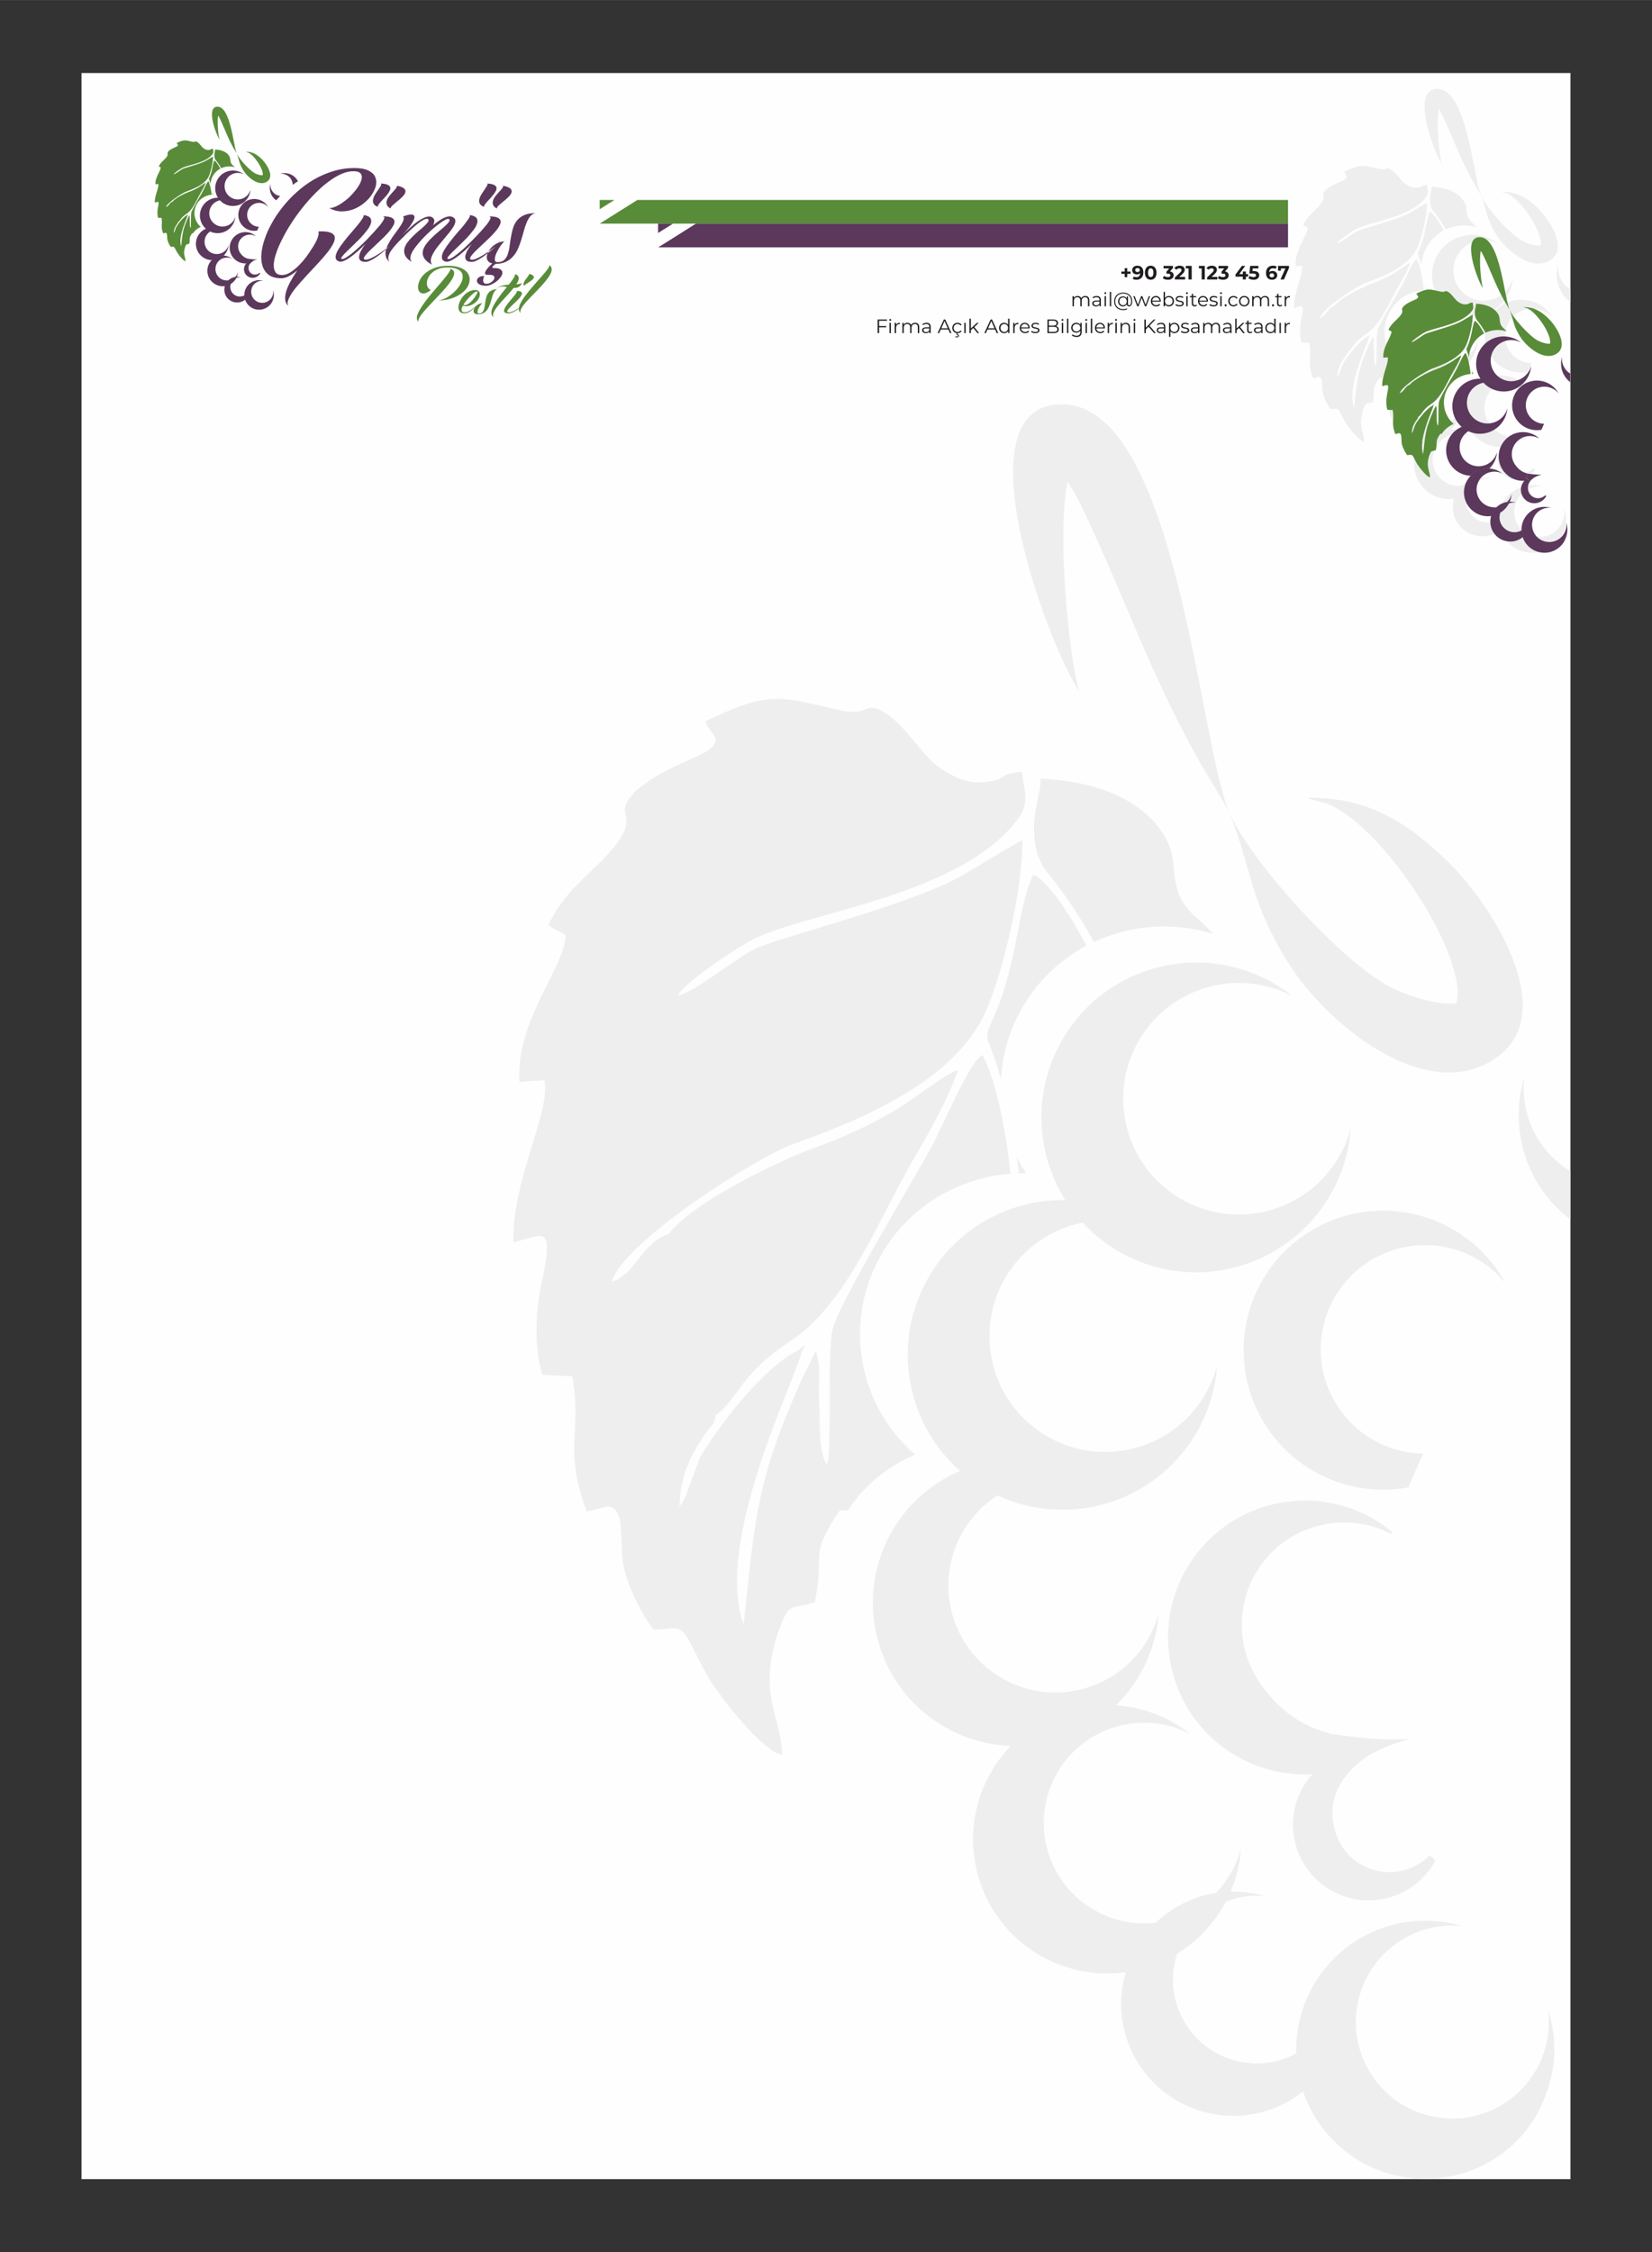 <?xml version="1.0" encoding="UTF-8"?>
<!DOCTYPE svg PUBLIC "-//W3C//DTD SVG 1.1//EN" "http://www.w3.org/Graphics/SVG/1.1/DTD/svg11.dtd">
<!-- Creator: CorelDRAW (Deneme Sürümü) -->
<svg xmlns="http://www.w3.org/2000/svg" xml:space="preserve" width="2480px" height="3380px" version="1.1" style="shape-rendering:geometricPrecision; text-rendering:geometricPrecision; image-rendering:optimizeQuality; fill-rule:evenodd; clip-rule:evenodd"
viewBox="0 0 238.56 325.12"
 xmlns:xlink="http://www.w3.org/1999/xlink"
 xmlns:xodm="http://www.corel.com/coreldraw/odm/2003">
 <rect x="0" y="0" width="238.56" height="325.12" fill="#333333" stroke="none"/>
 <defs>
  <style type="text/css">
   <![CDATA[
    .fil0 {fill:none}
    .fil1 {fill:#FEFEFE}
    .fil8 {fill:#EEEEEE}
    .fil4 {fill:#5B385C}
    .fil3 {fill:#588C39}
    .fil2 {fill:#D2D2D2;fill-rule:nonzero}
    .fil6 {fill:#5B385C;fill-rule:nonzero}
    .fil7 {fill:#588C39;fill-rule:nonzero}
    .fil10 {fill:#1F1B20;fill-rule:nonzero}
    .fil9 {fill:#EEEEEE}
    .fil5 {fill:#5B385C}
   ]]>
  </style>
 </defs>
 <g id="Katman_x0020_1">
  <polygon class="fil0" points="0,0 238.56,0 238.56,325.12 0,325.12 "/>
  <polygon class="fil1" points="11.81,10.57 226.75,10.57 226.75,314.55 11.81,314.55 "/>
  <path class="fil2" d="M11.81 10.53l214.98 0 0 304.07 -215.02 0 0 -304.07 0.04 0zm214.89 0.08l-214.85 0 0 303.9 214.85 0 0 -303.9z"/>
  <path class="fil3" d="M86.6 32.28l86.27 0 0.23 0 12.9 0 0 -3.42 -12.9 0 -0.23 0 -80.83 0 -3.96 2.49 -1.48 0.93zm2.13 -3.42l-2.13 0 0 1.34 2.13 -1.34z"/>
  <path class="fil4" d="M95.05 35.7l77.82 0 0.23 0 12.9 0 0 -3.42 -12.9 0 -0.23 0 -72.38 0 -3.69 2.33 -1.75 1.09zm2.13 -3.42l-2.15 0 0 1.35 2.15 -1.35z"/>
  <g id="_2222263271504">
   <path class="fil3" d="M27.1 31.08l0.07 -0.15 -0.12 0.1c-0.57,0.26 -1.36,1.31 -1.61,1.76l-0.25 0.67c-0.06,0.1 -0.03,0.06 -0.1,0.14 0.02,-0.46 0.17,-0.82 0.41,-1.17 0.16,-0.23 0.16,-0.16 0.19,-0.34 0.38,-0.27 0.37,-0.65 1.25,-1.23 0.89,-0.58 1.42,-1.93 1.95,-2.87 0.29,-0.52 0.59,-0.99 0.81,-1.6 -0.2,0.05 -0.71,0.48 -1.13,0.72 -0.42,0.24 -0.83,0.42 -1.28,0.58 -0.64,0.24 -2.03,0.93 -2.37,1.41 -0.44,0.13 -0.55,0.68 -0.94,0.78 0.19,-0.65 2.38,-2.05 3.01,-2.27 1.13,-0.4 2.67,-1.04 3.18,-2.21 0.28,-0.66 0.6,-2 0.59,-2.8 -0.09,0.02 -0.93,0.57 -1.27,0.72 -1.06,0.47 -2.77,0.89 -3.14,1.07 -0.36,0.18 -1.01,0.73 -1.28,0.77 0.1,-0.22 1.05,-0.85 1.33,-0.97 1,-0.43 3.27,-0.7 4.23,-1.87 0.25,-0.3 0.19,-0.44 0.12,-0.85 -0.42,0.03 -0.22,0.12 -0.59,0.17 -0.3,0.04 -0.54,-0.09 -0.73,-0.22 -0.34,-0.21 -0.56,-0.7 -0.95,-0.93 -0.35,-0.22 -0.22,0.07 -0.72,-0.04 -1.03,-0.23 -1.16,-0.33 -2.24,0.18 0.08,0.21 0.3,0.28 0.07,0.47 -0.15,0.12 -0.7,0.28 -1.09,0.58 -0.09,0.08 -0.11,0.08 -0.2,0.19 -0.34,0.41 0.35,0.28 -0.66,1.24 -0.28,0.26 -0.52,0.5 -0.71,0.88 0.1,0.09 0.18,0.1 0.28,0.17 0.01,0.5 -0.82,1.4 -0.76,2.43l0.41 -0.03c0.12,0.52 -0.54,1.66 -0.51,2.68 0.49,-0.11 0.69,-0.35 0.46,0.7 -0.09,0.41 -0.12,1.04 0.02,1.49l0.5 0.02c0.16,0.97 -0.16,1.17 0.23,2.23 0.28,-0.04 0.42,-0.18 0.52,0.05 0.07,0.15 0.05,0.59 0.08,0.78 0.06,0.38 0.3,0.85 0.5,1.12 0.41,-0.01 0.44,-0.12 0.64,0.28 0.15,0.29 0.23,0.46 0.42,0.73 0.22,0.31 0.77,1.01 1.07,1.06 0.01,-0.59 -0.45,-1.02 -0.02,-2.14 0.16,-0.41 0.2,-0.25 0.56,-0.38 0.17,-0.85 -0.11,-0.75 0.42,-1.52 0.05,0 0.09,0 0.12,0.01 0.28,-0.43 0.68,-0.74 1.12,-0.93 -0.96,-0.83 -1.21,-2.24 -0.52,-3.36 0.46,-0.76 1.26,-1.21 2.09,-1.28 -0.07,-0.72 -0.24,-1.55 -0.46,-1.96 -0.21,0.11 -0.65,1.16 -0.82,1.48 -0.29,0.55 -1.58,2.65 -1.66,3.08 -0.08,0.43 0,2.07 -0.09,2.21 -0.14,-0.21 -0.11,-0.65 -0.12,-0.92 -0.01,-0.17 -0.01,-0.32 -0.01,-0.49 0,-0.03 0.01,-0.2 0,-0.22l-0.05 -0.25 -0.23 0.47c-0.73,1.63 -0.77,2.2 -0.96,4.05 -0.51,-1.35 0.87,-4.09 0.94,-4.47zm3.72 -2.98c-0.06,-0.09 -0.11,-0.18 -0.15,-0.28 0.01,0.09 0.02,0.19 0.03,0.28 0.04,0 0.08,0 0.12,0zm3.09 -3.96c-0.08,-0.1 -0.18,-0.19 -0.3,-0.29 -0.45,-0.4 -0.28,-0.81 -0.42,-1.14l0 0c0,0 -0.29,-1.05 -2.13,-1.13 0.01,0.03 -0.02,0.2 -0.04,0.32 -0.01,0.03 -0.02,0.07 -0.02,0.11l0 0c-0.08,0.39 -0.07,0.83 0.17,1.12 0.29,0.34 0.55,0.73 0.77,1.15 0.61,-0.29 1.31,-0.34 1.97,-0.14zm-2.09 0.2c-0.25,-0.48 -0.62,-1.06 -0.88,-1.18 -0.25,0.53 -0.26,1.46 -0.63,2.3 -0.19,0.44 -0.16,0.31 0,0.78 0.04,0.09 0.07,0.19 0.1,0.31 0.02,-0.43 0.14,-0.86 0.38,-1.25 0.26,-0.42 0.62,-0.74 1.03,-0.96zm4.42 0.79l0 0 0 0 0 0z"/>
   <path class="fil5" d="M40.73 25.02c0.95,-0.17 1.87,0.31 2.3,1.13 -0.26,0.17 -0.52,0.35 -0.77,0.54 0,-0.1 0,-0.19 -0.02,-0.29 -0.16,-0.84 -0.94,-1.41 -1.78,-1.31 0.08,-0.03 0.17,-0.05 0.27,-0.07zm-0.84 3.89c-0.45,-0.31 -0.79,-0.8 -0.89,-1.38 -0.07,-0.34 -0.04,-0.69 0.05,-1 -0.01,0.15 -0.01,0.3 0.02,0.45 0.13,0.71 0.71,1.23 1.39,1.31 -0.2,0.2 -0.39,0.41 -0.57,0.62zm-4.93 -3.93c-1.21,-0.73 -2.79,-0.34 -3.52,0.87 -0.51,0.86 -0.47,1.9 0.03,2.69 0.44,0.01 0.88,0.13 1.28,0.37 0.09,0.05 0.18,0.12 0.27,0.19 -0.4,-0.22 -0.85,-0.27 -1.26,-0.19 0.16,0.17 0.34,0.33 0.55,0.45 1.21,0.73 2.78,0.35 3.51,-0.86 0.22,-0.36 0.34,-0.75 0.36,-1.14 -0.04,0.17 -0.11,0.34 -0.21,0.49 -0.54,0.91 -1.72,1.2 -2.62,0.65 -0.9,-0.54 -1.19,-1.72 -0.65,-2.62 0.53,-0.87 1.64,-1.18 2.53,-0.71 -0.09,-0.06 -0.18,-0.13 -0.27,-0.19zm-2.21 3.93c-1.21,-0.73 -2.78,-0.34 -3.51,0.87 -0.65,1.07 -0.42,2.43 0.49,3.23 0.68,-0.28 1.47,-0.25 2.15,0.16 0.09,0.05 0.17,0.11 0.25,0.17 -0.58,-0.3 -1.26,-0.26 -1.78,0.08 1.17,0.54 2.58,0.13 3.26,-1 0.22,-0.36 0.34,-0.75 0.37,-1.14 -0.05,0.17 -0.12,0.34 -0.21,0.5 -0.55,0.9 -1.73,1.19 -2.63,0.64 -0.9,-0.54 -1.19,-1.72 -0.65,-2.62 0.53,-0.87 1.64,-1.17 2.53,-0.7 -0.09,-0.07 -0.18,-0.14 -0.27,-0.19zm-0.87 4.26c-1.12,-0.68 -2.57,-0.32 -3.25,0.8 -0.67,1.12 -0.32,2.57 0.8,3.24 0.36,0.22 0.75,0.33 1.14,0.34 0.46,-0.47 1.1,-0.71 1.74,-0.67 0.14,-0.13 0.26,-0.29 0.37,-0.47 0.2,-0.33 0.31,-0.69 0.33,-1.05 -0.04,0.16 -0.1,0.31 -0.19,0.46 -0.51,0.83 -1.59,1.1 -2.43,0.6 -0.83,-0.51 -1.1,-1.59 -0.6,-2.43 0.49,-0.8 1.52,-1.08 2.34,-0.65 -0.08,-0.06 -0.16,-0.12 -0.25,-0.17zm1.43 4.03c-1.05,-0.63 -2.41,-0.3 -3.05,0.75 -0.63,1.05 -0.29,2.41 0.76,3.04 0.45,0.28 0.96,0.37 1.45,0.3 0.09,-0.32 0.27,-0.6 0.5,-0.82 -0.36,0.04 -0.73,-0.03 -1.06,-0.22 -0.78,-0.48 -1.03,-1.49 -0.56,-2.28 0.46,-0.75 1.42,-1.01 2.19,-0.61 -0.07,-0.06 -0.15,-0.11 -0.23,-0.16zm0.01 3.79c0.29,-0.18 0.55,-0.43 0.74,-0.75 0.02,-0.04 0.04,-0.07 0.06,-0.11 -0.37,0.15 -0.67,0.46 -0.8,0.86zm0.88 -1.03c0.1,-0.23 0.15,-0.47 0.17,-0.7 -0.04,0.14 -0.1,0.29 -0.18,0.42 -0.07,0.11 -0.14,0.21 -0.23,0.3 0.08,-0.01 0.16,-0.02 0.24,-0.02zm0.34 0.02c-1.01,-0.16 -1.96,0.53 -2.12,1.54 -0.17,1.01 0.52,1.96 1.53,2.12 0.54,0.09 1.05,-0.07 1.45,-0.38 -0.07,-0.2 -0.11,-0.41 -0.12,-0.62 -0.25,0.13 -0.56,0.19 -0.87,0.14 -0.75,-0.12 -1.26,-0.83 -1.14,-1.59 0.11,-0.72 0.78,-1.23 1.5,-1.15 -0.07,-0.03 -0.15,-0.04 -0.23,-0.06zm3.21 0.49c-1.16,-0.19 -2.25,0.6 -2.44,1.76 -0.19,1.17 0.6,2.26 1.77,2.45 0.72,0.11 1.42,-0.15 1.89,-0.65 0.08,-0.08 0.15,-0.17 0.22,-0.27l0 0 0 0 0 0 0 0 0 -0.01 0.01 -0.01 0 0 0 0c0.03,-0.04 0.07,-0.11 0.12,-0.21 -0.1,-0.33 -0.05,-0.69 0.17,-0.98 0.02,-0.02 0.04,-0.04 0.06,-0.07l0 0.02c-0.11,0.19 -0.13,0.41 -0.08,0.61 -0.04,0.17 -0.1,0.31 -0.15,0.42 -0.1,-0.33 -0.05,-0.69 0.17,-0.98 0.02,-0.02 0.04,-0.04 0.06,-0.07 -0.01,-0.08 -0.01,-0.16 -0.03,-0.24l0 0 0 0c-0.01,-0.11 -0.04,-0.22 -0.07,-0.32 0.01,0.15 0.01,0.3 -0.01,0.45 -0.14,0.87 -0.96,1.46 -1.83,1.32 -0.87,-0.14 -1.46,-0.96 -1.32,-1.83 0.13,-0.84 0.9,-1.42 1.73,-1.33 -0.08,-0.03 -0.17,-0.05 -0.27,-0.06zm1.79 2.26c0.01,-0.08 0.01,-0.15 0.01,-0.23 -0.11,0.19 -0.13,0.41 -0.08,0.61 0.04,-0.12 0.06,-0.24 0.07,-0.38zm-0.96 -13.07c-0.75,-1.03 -2.2,-1.25 -3.22,-0.5 -1.03,0.75 -1.25,2.19 -0.5,3.22 0.54,0.74 1.44,1.06 2.28,0.9 0.08,-0.18 0.16,-0.37 0.24,-0.55 -0.52,-0.01 -1.03,-0.26 -1.36,-0.71 -0.56,-0.76 -0.39,-1.84 0.37,-2.4 0.74,-0.55 1.77,-0.41 2.35,0.29 -0.05,-0.09 -0.1,-0.17 -0.16,-0.25zm-1.79 4.29c-1,-0.75 -2.42,-0.54 -3.17,0.46 -0.75,0.99 -0.55,2.41 0.45,3.16 0.44,0.33 0.97,0.48 1.48,0.45 0.25,-0.27 0.59,-0.42 0.95,-0.41 -0.01,-0.06 -0.03,-0.12 -0.04,-0.18 -0.87,-0.01 -1.38,-0.39 -1.67,-0.78 -0.19,-0.22 -0.31,-0.48 -0.37,-0.75l0 -0.01 0 0c-0.09,-0.46 0,-0.95 0.3,-1.35 0.51,-0.67 1.41,-0.86 2.14,-0.49l0 -0.02 0.01 -0.01c-0.03,-0.02 -0.06,-0.04 -0.08,-0.07zm-0.29 3.66c-0.43,-0.01 -0.85,0.21 -1.09,0.6 -0.36,0.59 -0.17,1.36 0.43,1.72 0.59,0.35 1.35,0.16 1.71,-0.43 0.01,-0.02 0.02,-0.04 0.03,-0.06 -0.03,-0.02 -0.06,-0.05 -0.09,-0.08 -0.3,0.3 -0.77,0.37 -1.15,0.14 -0.19,-0.11 -0.32,-0.28 -0.39,-0.47l0 -0.01 0 0c-0.02,-0.03 -0.03,-0.07 -0.03,-0.1 -0.14,-0.56 0.18,-0.96 0.6,-1.23 -0.01,-0.03 -0.02,-0.06 -0.02,-0.08z"/>
   <path class="fil6" d="M47.54 30.03c0.27,0.01 0.58,-0.06 0.91,-0.21 0.34,-0.14 0.68,-0.34 1.03,-0.59 0.35,-0.24 0.7,-0.52 1.03,-0.84 0.33,-0.32 0.62,-0.65 0.88,-0.99 0.26,-0.33 0.47,-0.66 0.63,-0.99 0.15,-0.32 0.23,-0.61 0.23,-0.86 0,-0.26 -0.09,-0.46 -0.28,-0.61 -0.2,-0.16 -0.51,-0.23 -0.94,-0.23 -0.56,0 -1.16,0.14 -1.78,0.42 -0.62,0.27 -1.25,0.66 -1.88,1.14 -0.64,0.48 -1.27,1.04 -1.89,1.67 -0.63,0.64 -1.23,1.32 -1.8,2.04 -0.58,0.72 -1.11,1.46 -1.6,2.22 -0.49,0.76 -0.92,1.5 -1.28,2.22 -0.37,0.72 -0.67,1.4 -0.89,2.04 -0.22,0.64 -0.35,1.2 -0.38,1.68 -0.02,0.48 0.06,0.86 0.25,1.14 0.18,0.28 0.5,0.42 0.95,0.42 0.32,0 0.65,-0.09 1,-0.27 0.34,-0.19 0.67,-0.43 1.01,-0.73 0.34,-0.29 0.67,-0.63 0.99,-1.01 0.32,-0.37 0.61,-0.75 0.87,-1.14 0.22,-0.33 0.42,-0.65 0.62,-0.95 0.19,-0.31 0.35,-0.6 0.48,-0.86 0.12,-0.27 0.22,-0.52 0.27,-0.75 0.06,-0.22 0.06,-0.42 0.02,-0.59 0.76,-0.03 1.33,0.02 1.69,0.16 0.37,0.13 0.58,0.33 0.65,0.6 0.06,0.27 -0.01,0.59 -0.2,0.98 -0.19,0.38 -0.46,0.8 -0.81,1.25 -0.36,0.45 -0.76,0.92 -1.22,1.42 -0.46,0.5 -0.92,1 -1.4,1.5 -0.47,0.51 -0.92,1 -1.35,1.49 -0.44,0.48 -0.81,0.94 -1.11,1.37 -0.3,0.43 -0.51,0.81 -0.63,1.16 -0.13,0.34 -0.11,0.63 0.05,0.86 -0.29,-0.26 -0.45,-0.58 -0.48,-0.96 -0.03,-0.38 0.03,-0.79 0.17,-1.24 0.14,-0.45 0.36,-0.93 0.64,-1.44 0.29,-0.5 0.6,-1.02 0.94,-1.53 -0.39,0.34 -0.79,0.62 -1.19,0.83 -0.39,0.21 -0.77,0.32 -1.13,0.32 -0.71,0 -1.28,-0.15 -1.72,-0.44 -0.44,-0.3 -0.75,-0.71 -0.94,-1.22 -0.18,-0.51 -0.26,-1.1 -0.21,-1.78 0.05,-0.68 0.2,-1.4 0.46,-2.16 0.25,-0.77 0.6,-1.56 1.05,-2.36 0.44,-0.8 0.97,-1.59 1.58,-2.35 0.61,-0.77 1.29,-1.49 2.05,-2.16 0.76,-0.68 1.57,-1.28 2.45,-1.79 0.88,-0.51 1.81,-0.91 2.8,-1.21 0.98,-0.3 2,-0.45 3.06,-0.45 0.85,0 1.51,0.12 2,0.36 0.48,0.23 0.81,0.53 0.98,0.91 0.17,0.37 0.21,0.78 0.12,1.23 -0.1,0.45 -0.3,0.89 -0.59,1.33 -0.29,0.44 -0.66,0.84 -1.12,1.22 -0.46,0.38 -0.96,0.67 -1.51,0.89 -0.55,0.21 -1.13,0.32 -1.73,0.32 -0.6,0 -1.2,-0.16 -1.8,-0.48zm7.73 1.19c0.22,0.04 0.28,0.16 0.2,0.37 -0.09,0.21 -0.27,0.49 -0.53,0.83 -0.26,0.31 -0.57,0.66 -0.91,1.04 -0.35,0.38 -0.71,0.76 -1.08,1.15 -0.38,0.38 -0.76,0.75 -1.14,1.1 -0.38,0.35 -0.73,0.65 -1.06,0.92 -0.33,0.26 -0.62,0.46 -0.88,0.6 -0.25,0.14 -0.43,0.18 -0.55,0.13 -0.09,-0.03 -0.07,-0.15 0.08,-0.33 0.14,-0.19 0.35,-0.43 0.64,-0.7 0.28,-0.28 0.61,-0.6 0.98,-0.95 0.37,-0.35 0.73,-0.71 1.08,-1.07 0.34,-0.37 0.65,-0.74 0.92,-1.09 0.28,-0.36 0.45,-0.69 0.54,-0.99 0.09,-0.3 0.06,-0.55 -0.08,-0.76 -0.15,-0.21 -0.46,-0.35 -0.95,-0.43 0.01,0.13 -0.07,0.31 -0.22,0.55 -0.15,0.24 -0.35,0.51 -0.6,0.82 -0.25,0.31 -0.53,0.64 -0.84,1 -0.32,0.35 -0.62,0.71 -0.91,1.07 -0.29,0.37 -0.56,0.72 -0.81,1.07 -0.24,0.35 -0.43,0.67 -0.55,0.96 -0.12,0.3 -0.16,0.55 -0.12,0.77 0.05,0.21 0.2,0.37 0.48,0.46 0.17,0.06 0.4,0.04 0.67,-0.07 0.28,-0.11 0.58,-0.28 0.92,-0.52 0.34,-0.23 0.7,-0.52 1.08,-0.86 0.38,-0.33 0.76,-0.7 1.14,-1.08 -0.25,0.33 -0.46,0.65 -0.63,0.97 -0.16,0.31 -0.26,0.58 -0.28,0.82 -0.03,0.24 0.02,0.43 0.17,0.58 0.14,0.14 0.39,0.22 0.76,0.22 0.18,0 0.39,-0.06 0.63,-0.17 0.24,-0.11 0.49,-0.24 0.75,-0.41 0.26,-0.17 0.51,-0.35 0.76,-0.55 0.24,-0.19 0.46,-0.37 0.66,-0.54 0.2,-0.17 0.36,-0.3 0.48,-0.42 0.12,-0.11 0.18,-0.17 0.19,-0.18 -0.01,0.01 -0.09,0.08 -0.23,0.18 -0.14,0.11 -0.31,0.23 -0.52,0.38 -0.21,0.15 -0.44,0.31 -0.69,0.47 -0.25,0.17 -0.5,0.32 -0.75,0.46 -0.25,0.14 -0.49,0.25 -0.71,0.34 -0.22,0.09 -0.39,0.13 -0.53,0.12 -0.21,-0.01 -0.31,-0.07 -0.29,-0.2 0.03,-0.13 0.12,-0.29 0.29,-0.5 0.16,-0.21 0.39,-0.44 0.67,-0.71 0.27,-0.26 0.58,-0.55 0.9,-0.85 0.31,-0.29 0.64,-0.6 0.96,-0.91 0.32,-0.32 0.61,-0.62 0.86,-0.92 0.25,-0.3 0.44,-0.58 0.58,-0.84 0.15,-0.26 0.19,-0.49 0.15,-0.69 -0.04,-0.2 -0.2,-0.35 -0.46,-0.47 -0.26,-0.11 -0.67,-0.17 -1.22,-0.17zm2.03 -4.42c0.56,0.11 0.91,0.25 1.08,0.43 0.17,0.17 0.21,0.36 0.14,0.57 -0.06,0.2 -0.22,0.42 -0.45,0.64 -0.23,0.22 -0.47,0.44 -0.73,0.64 -0.25,0.21 -0.47,0.4 -0.67,0.58 -0.19,0.18 -0.28,0.32 -0.27,0.44 -0.31,-0.18 -0.49,-0.37 -0.55,-0.58 -0.07,-0.21 -0.05,-0.42 0.03,-0.64 0.08,-0.22 0.21,-0.43 0.39,-0.65 0.17,-0.21 0.35,-0.41 0.52,-0.59 0.17,-0.19 0.31,-0.35 0.42,-0.5 0.1,-0.14 0.14,-0.26 0.09,-0.34zm-2.27 -0.32c0.41,0.03 0.72,0.09 0.93,0.18 0.21,0.1 0.33,0.21 0.38,0.35 0.05,0.14 0.04,0.29 -0.04,0.46 -0.07,0.17 -0.18,0.35 -0.31,0.53 -0.14,0.18 -0.3,0.37 -0.47,0.55 -0.17,0.18 -0.34,0.36 -0.49,0.52 -0.14,0.17 -0.27,0.32 -0.36,0.46 -0.1,0.13 -0.14,0.24 -0.12,0.33 -0.33,-0.14 -0.53,-0.31 -0.62,-0.5 -0.09,-0.2 -0.1,-0.41 -0.04,-0.64 0.05,-0.23 0.15,-0.46 0.3,-0.69 0.14,-0.23 0.29,-0.45 0.43,-0.65 0.15,-0.21 0.26,-0.39 0.36,-0.55 0.09,-0.15 0.11,-0.27 0.05,-0.35zm1.26 11.34c-0.3,-0.23 -0.49,-0.49 -0.56,-0.77 -0.08,-0.29 -0.09,-0.58 -0.02,-0.89 0.07,-0.31 0.2,-0.63 0.37,-0.96 0.18,-0.33 0.37,-0.65 0.59,-0.97 0.22,-0.32 0.45,-0.63 0.67,-0.93 0.23,-0.3 0.42,-0.59 0.59,-0.85 0.16,-0.26 0.27,-0.49 0.34,-0.7 0.06,-0.21 0.04,-0.37 -0.06,-0.51 0.22,-0.08 0.44,-0.16 0.66,-0.21 0.22,-0.06 0.42,-0.08 0.58,-0.07 0.16,0.02 0.28,0.07 0.35,0.18 0.08,0.1 0.07,0.28 -0.01,0.51 -0.08,0.24 -0.26,0.54 -0.53,0.92 -0.27,0.38 -0.67,0.84 -1.18,1.4 0.37,-0.39 0.77,-0.77 1.18,-1.15 0.42,-0.38 0.82,-0.7 1.21,-0.96 0.39,-0.26 0.75,-0.44 1.09,-0.55 0.34,-0.1 0.62,-0.09 0.85,0.05 0.21,0.13 0.31,0.3 0.31,0.5 0,0.19 -0.06,0.42 -0.2,0.67 0.28,-0.23 0.55,-0.45 0.82,-0.63 0.27,-0.19 0.53,-0.35 0.79,-0.46 0.25,-0.12 0.49,-0.19 0.71,-0.21 0.22,-0.01 0.42,0.03 0.6,0.13 0.22,0.15 0.32,0.32 0.32,0.54 0,0.22 -0.09,0.47 -0.24,0.75 -0.16,0.28 -0.37,0.58 -0.63,0.9 -0.26,0.32 -0.53,0.65 -0.82,0.99 -0.29,0.34 -0.57,0.68 -0.84,1.02 -0.27,0.34 -0.49,0.67 -0.67,1 -0.18,0.32 -0.3,0.63 -0.34,0.9 -0.04,0.28 0.02,0.53 0.18,0.75 -0.55,-0.29 -0.92,-0.59 -1.12,-0.91 -0.2,-0.32 -0.28,-0.65 -0.23,-0.98 0.05,-0.33 0.19,-0.66 0.42,-0.99 0.24,-0.34 0.52,-0.66 0.84,-0.97 0.32,-0.32 0.65,-0.62 1,-0.91 0.35,-0.29 0.66,-0.55 0.92,-0.79 0.26,-0.23 0.46,-0.44 0.59,-0.62 0.13,-0.18 0.14,-0.32 0.03,-0.41 -0.09,-0.08 -0.27,-0.05 -0.53,0.08 -0.27,0.14 -0.58,0.34 -0.95,0.62 -0.36,0.27 -0.75,0.59 -1.16,0.96 -0.41,0.37 -0.8,0.75 -1.18,1.15 -0.37,0.4 -0.7,0.79 -1,1.18 -0.3,0.39 -0.51,0.73 -0.63,1.03l0.03 -0.08c-0.11,0.24 -0.16,0.46 -0.17,0.67 0,0.21 0.06,0.4 0.21,0.58 -0.47,-0.29 -0.78,-0.59 -0.94,-0.9 -0.15,-0.31 -0.2,-0.62 -0.15,-0.94 0.06,-0.31 0.2,-0.63 0.42,-0.94 0.23,-0.31 0.49,-0.61 0.78,-0.9 0.29,-0.28 0.59,-0.56 0.9,-0.82 0.32,-0.26 0.59,-0.5 0.82,-0.72 0.24,-0.22 0.41,-0.41 0.52,-0.58 0.11,-0.17 0.11,-0.3 0,-0.39 -0.1,-0.08 -0.26,-0.08 -0.47,0.01 -0.21,0.09 -0.47,0.23 -0.75,0.44 -0.29,0.21 -0.61,0.47 -0.95,0.78 -0.34,0.3 -0.69,0.63 -1.05,0.98l0.01 0c-0.18,0.19 -0.39,0.39 -0.61,0.61 -0.23,0.22 -0.46,0.46 -0.68,0.7 -0.22,0.24 -0.43,0.48 -0.62,0.73 -0.2,0.24 -0.35,0.48 -0.46,0.71 -0.1,0.23 -0.16,0.45 -0.17,0.66 0,0.21 0.07,0.4 0.22,0.57zm3.02 -0.89c0.01,-0.04 0.02,-0.09 0.04,-0.14 0.01,-0.04 0.03,-0.09 0.05,-0.13l-0.09 0.27zm11.3 -5.7c0.22,0.04 0.28,0.16 0.19,0.37 -0.08,0.21 -0.26,0.48 -0.52,0.82 -0.26,0.32 -0.57,0.67 -0.91,1.05 -0.35,0.38 -0.71,0.76 -1.09,1.14 -0.37,0.39 -0.75,0.75 -1.13,1.11 -0.38,0.35 -0.74,0.65 -1.06,0.91 -0.33,0.27 -0.62,0.47 -0.88,0.61 -0.25,0.14 -0.43,0.18 -0.55,0.13 -0.09,-0.04 -0.07,-0.15 0.07,-0.34 0.15,-0.18 0.36,-0.42 0.65,-0.7 0.28,-0.28 0.61,-0.59 0.98,-0.94 0.37,-0.35 0.73,-0.71 1.08,-1.08 0.34,-0.37 0.65,-0.73 0.92,-1.09 0.28,-0.35 0.45,-0.68 0.54,-0.98 0.09,-0.3 0.06,-0.55 -0.08,-0.76 -0.15,-0.21 -0.47,-0.36 -0.95,-0.44 0.01,0.14 -0.07,0.32 -0.22,0.56 -0.16,0.23 -0.36,0.5 -0.6,0.82 -0.25,0.31 -0.53,0.64 -0.85,0.99 -0.31,0.36 -0.61,0.71 -0.9,1.08 -0.29,0.36 -0.56,0.72 -0.81,1.07 -0.24,0.35 -0.43,0.67 -0.55,0.96 -0.12,0.29 -0.16,0.55 -0.12,0.76 0.04,0.22 0.2,0.37 0.47,0.47 0.18,0.06 0.4,0.03 0.68,-0.07 0.28,-0.11 0.58,-0.29 0.92,-0.52 0.34,-0.24 0.69,-0.52 1.07,-0.86 0.39,-0.34 0.77,-0.7 1.15,-1.08 -0.25,0.33 -0.46,0.65 -0.63,0.96 -0.16,0.31 -0.26,0.59 -0.29,0.83 -0.02,0.24 0.03,0.43 0.17,0.57 0.15,0.15 0.4,0.22 0.77,0.22 0.18,0 0.39,-0.05 0.63,-0.16 0.24,-0.11 0.49,-0.25 0.75,-0.42 0.26,-0.16 0.51,-0.34 0.75,-0.54 0.25,-0.2 0.47,-0.38 0.67,-0.54 0.19,-0.17 0.35,-0.31 0.48,-0.42 0.12,-0.12 0.18,-0.18 0.19,-0.19 -0.01,0.02 -0.09,0.08 -0.23,0.19 -0.14,0.1 -0.31,0.23 -0.52,0.38 -0.21,0.14 -0.44,0.3 -0.69,0.47 -0.25,0.17 -0.51,0.32 -0.76,0.46 -0.24,0.14 -0.48,0.25 -0.7,0.34 -0.22,0.09 -0.39,0.13 -0.54,0.12 -0.21,-0.01 -0.3,-0.08 -0.28,-0.21 0.03,-0.12 0.12,-0.29 0.29,-0.5 0.16,-0.2 0.39,-0.44 0.66,-0.7 0.28,-0.27 0.59,-0.55 0.9,-0.85 0.32,-0.3 0.64,-0.6 0.97,-0.92 0.32,-0.31 0.61,-0.62 0.86,-0.92 0.25,-0.29 0.44,-0.57 0.58,-0.84 0.14,-0.26 0.19,-0.49 0.15,-0.68 -0.05,-0.2 -0.2,-0.36 -0.46,-0.47 -0.26,-0.12 -0.67,-0.17 -1.22,-0.17zm2.03 -4.43c0.55,0.12 0.91,0.26 1.08,0.43 0.17,0.18 0.21,0.37 0.14,0.57 -0.07,0.21 -0.22,0.42 -0.45,0.65 -0.23,0.22 -0.48,0.43 -0.73,0.64 -0.25,0.2 -0.47,0.39 -0.67,0.57 -0.19,0.18 -0.28,0.33 -0.27,0.44 -0.31,-0.17 -0.49,-0.36 -0.55,-0.57 -0.07,-0.21 -0.05,-0.43 0.03,-0.65 0.08,-0.22 0.21,-0.43 0.39,-0.65 0.17,-0.21 0.34,-0.41 0.51,-0.59 0.18,-0.18 0.32,-0.35 0.42,-0.49 0.11,-0.15 0.15,-0.26 0.1,-0.35zm-2.27 -0.31c0.41,0.02 0.72,0.08 0.93,0.18 0.21,0.09 0.33,0.21 0.38,0.35 0.05,0.13 0.03,0.29 -0.04,0.46 -0.08,0.17 -0.18,0.34 -0.32,0.52 -0.13,0.19 -0.29,0.37 -0.46,0.56 -0.18,0.18 -0.34,0.35 -0.49,0.52 -0.15,0.17 -0.27,0.32 -0.37,0.45 -0.09,0.14 -0.13,0.25 -0.11,0.34 -0.33,-0.14 -0.53,-0.31 -0.62,-0.51 -0.09,-0.19 -0.1,-0.41 -0.05,-0.63 0.06,-0.23 0.16,-0.46 0.31,-0.69 0.14,-0.23 0.29,-0.45 0.43,-0.66 0.14,-0.2 0.26,-0.38 0.35,-0.54 0.1,-0.16 0.12,-0.28 0.06,-0.35zm6.97 4.27c-0.32,0.07 -0.58,0.23 -0.78,0.47 -0.2,0.25 -0.37,0.55 -0.51,0.9 -0.15,0.35 -0.28,0.75 -0.4,1.18 -0.12,0.43 -0.24,0.87 -0.38,1.31 -0.13,0.45 -0.29,0.87 -0.47,1.28 -0.18,0.41 -0.41,0.78 -0.7,1.1 -0.28,0.33 -0.62,0.59 -1.03,0.78 -0.4,0.2 -0.89,0.3 -1.48,0.3 -0.08,0.05 -0.16,0.11 -0.25,0.19 -0.09,0.07 -0.15,0.14 -0.2,0.2 -0.04,0.06 -0.06,0.11 -0.04,0.15 0.01,0.05 0.08,0.07 0.21,0.07 0.45,0 0.77,0.06 0.95,0.19 0.19,0.13 0.29,0.28 0.29,0.47 0,0.19 -0.08,0.4 -0.23,0.62 -0.16,0.22 -0.35,0.43 -0.58,0.61 -0.23,0.19 -0.49,0.35 -0.77,0.48 -0.28,0.12 -0.54,0.19 -0.79,0.19 -0.48,0 -0.83,-0.09 -1.03,-0.25 -0.2,-0.16 -0.3,-0.33 -0.28,-0.51 0.01,-0.19 0.12,-0.35 0.32,-0.48 0.2,-0.14 0.46,-0.18 0.77,-0.14 -0.05,0.05 -0.1,0.14 -0.14,0.25 -0.04,0.12 -0.05,0.24 -0.05,0.37 0,0.13 0.04,0.24 0.11,0.33 0.07,0.09 0.19,0.14 0.36,0.14 0.24,0 0.47,-0.07 0.68,-0.22 0.21,-0.14 0.35,-0.3 0.43,-0.46 0.08,-0.17 0.07,-0.32 -0.04,-0.44 -0.1,-0.13 -0.35,-0.18 -0.74,-0.17 -0.31,0.02 -0.48,-0.03 -0.52,-0.16 -0.03,-0.12 0.01,-0.27 0.12,-0.45 0.1,-0.18 0.25,-0.37 0.44,-0.57 0.19,-0.19 0.35,-0.35 0.49,-0.47 -0.3,-0.06 -0.52,-0.18 -0.65,-0.37 -0.12,-0.18 -0.18,-0.39 -0.15,-0.63 0.02,-0.23 0.1,-0.48 0.24,-0.73 0.14,-0.25 0.33,-0.48 0.56,-0.7 0.23,-0.21 0.5,-0.39 0.8,-0.53 0.3,-0.14 0.62,-0.21 0.95,-0.21 -0.12,0.09 -0.26,0.22 -0.4,0.41 -0.14,0.18 -0.28,0.38 -0.41,0.6 -0.14,0.22 -0.25,0.45 -0.36,0.68 -0.1,0.24 -0.17,0.45 -0.21,0.64 -0.03,0.2 -0.02,0.35 0.03,0.48 0.05,0.12 0.17,0.18 0.35,0.18 0.41,0 0.72,-0.1 0.94,-0.3 0.22,-0.2 0.4,-0.47 0.52,-0.8 0.12,-0.33 0.21,-0.71 0.27,-1.14 0.05,-0.42 0.12,-0.86 0.19,-1.3 0.07,-0.44 0.17,-0.88 0.29,-1.3 0.12,-0.42 0.31,-0.81 0.57,-1.14 0.26,-0.33 0.6,-0.6 1.04,-0.8 0.43,-0.2 0.99,-0.3 1.67,-0.3z"/>
   <path class="fil7" d="M60.48 46.45c-0.17,-0.1 -0.26,-0.26 -0.28,-0.45 -0.02,-0.2 0.02,-0.43 0.12,-0.68 0.1,-0.26 0.25,-0.55 0.44,-0.85 0.19,-0.31 0.41,-0.63 0.66,-0.96 0.24,-0.33 0.51,-0.66 0.79,-1 0.28,-0.34 0.56,-0.67 0.84,-0.99 0.27,-0.32 0.54,-0.63 0.79,-0.92 0.25,-0.3 0.46,-0.56 0.65,-0.8 0.19,-0.24 0.33,-0.45 0.43,-0.62 0.1,-0.17 0.14,-0.3 0.11,-0.38 0.27,0.08 0.44,0.21 0.51,0.38 0.06,0.17 0.06,0.38 -0.02,0.62 -0.08,0.24 -0.23,0.5 -0.43,0.8 -0.21,0.3 -0.45,0.61 -0.72,0.93 -0.28,0.33 -0.58,0.66 -0.9,1 -0.31,0.34 -0.63,0.67 -0.95,1 -0.31,0.33 -0.61,0.65 -0.89,0.96 -0.28,0.3 -0.52,0.59 -0.72,0.84 -0.19,0.26 -0.33,0.48 -0.42,0.68 -0.09,0.19 -0.09,0.34 -0.01,0.44zm1.73 -4.58c-0.34,0.27 -0.64,0.42 -0.9,0.47 -0.25,0.04 -0.46,0.01 -0.61,-0.11 -0.16,-0.11 -0.26,-0.29 -0.31,-0.52 -0.04,-0.24 -0.03,-0.5 0.05,-0.79 0.07,-0.28 0.21,-0.58 0.42,-0.88 0.21,-0.3 0.49,-0.58 0.84,-0.82 0.35,-0.25 0.77,-0.46 1.27,-0.62 0.5,-0.16 1.09,-0.24 1.75,-0.24 0.63,0 1.15,0.08 1.58,0.22 0.42,0.15 0.76,0.34 1.01,0.57 0.24,0.24 0.4,0.51 0.47,0.81 0.07,0.3 0.05,0.6 -0.04,0.92 -0.09,0.31 -0.26,0.62 -0.51,0.92 -0.25,0.3 -0.58,0.57 -0.97,0.8 -0.4,0.24 -0.86,0.43 -1.39,0.57 -0.53,0.14 -1.13,0.22 -1.79,0.22 0.24,0 0.49,-0.05 0.76,-0.14 0.26,-0.09 0.52,-0.2 0.78,-0.36 0.26,-0.15 0.51,-0.33 0.74,-0.54 0.24,-0.2 0.46,-0.42 0.65,-0.64 0.19,-0.23 0.36,-0.47 0.49,-0.71 0.14,-0.25 0.23,-0.48 0.28,-0.71 0.05,-0.23 0.05,-0.45 0,-0.65 -0.05,-0.21 -0.16,-0.38 -0.33,-0.54 -0.17,-0.15 -0.41,-0.27 -0.72,-0.36 -0.31,-0.09 -0.7,-0.13 -1.17,-0.13 -0.46,0 -0.87,0.06 -1.22,0.2 -0.35,0.13 -0.65,0.3 -0.9,0.51 -0.24,0.2 -0.43,0.43 -0.56,0.69 -0.14,0.25 -0.22,0.5 -0.24,0.74 -0.02,0.24 0.02,0.46 0.11,0.67 0.09,0.2 0.25,0.35 0.46,0.45zm4.98 2.33c-0.04,0 -0.1,-0.01 -0.16,-0.03 -0.06,-0.01 -0.13,-0.03 -0.19,-0.05 -0.07,0.13 -0.12,0.26 -0.16,0.37 -0.03,0.12 -0.04,0.22 -0.03,0.31 0.02,0.09 0.06,0.16 0.14,0.21 0.07,0.05 0.18,0.07 0.32,0.07 0.18,0 0.36,-0.05 0.56,-0.15 0.2,-0.1 0.38,-0.21 0.55,-0.34 0.2,-0.14 0.4,-0.3 0.59,-0.49 -0.17,0.21 -0.35,0.4 -0.54,0.56 -0.16,0.14 -0.35,0.27 -0.56,0.39 -0.21,0.12 -0.43,0.17 -0.67,0.17 -0.22,0 -0.4,-0.04 -0.53,-0.14 -0.13,-0.1 -0.21,-0.22 -0.26,-0.38 -0.05,-0.16 -0.06,-0.34 -0.03,-0.54 0.02,-0.21 0.08,-0.41 0.17,-0.62 0.09,-0.21 0.21,-0.41 0.36,-0.62 0.15,-0.2 0.32,-0.38 0.51,-0.54 0.19,-0.15 0.41,-0.28 0.64,-0.38 0.23,-0.09 0.48,-0.14 0.74,-0.14 0.22,0 0.39,0.06 0.49,0.17 0.11,0.12 0.16,0.26 0.16,0.43 0,0.18 -0.04,0.37 -0.14,0.57 -0.1,0.2 -0.24,0.39 -0.42,0.56 -0.18,0.17 -0.4,0.32 -0.66,0.43 -0.26,0.12 -0.55,0.18 -0.88,0.18zm1.71 -2.14c-0.09,0 -0.23,0.06 -0.4,0.18 -0.17,0.12 -0.35,0.28 -0.54,0.47 -0.19,0.18 -0.38,0.39 -0.57,0.62 -0.19,0.22 -0.35,0.44 -0.47,0.66 0.04,0.02 0.09,0.03 0.12,0.04 0.04,0.01 0.08,0.01 0.13,0.01 0.12,0 0.26,-0.05 0.41,-0.14 0.16,-0.1 0.31,-0.22 0.45,-0.37 0.15,-0.15 0.29,-0.31 0.42,-0.48 0.13,-0.17 0.24,-0.33 0.32,-0.48 0.09,-0.14 0.15,-0.27 0.17,-0.36 0.03,-0.1 0.02,-0.15 -0.04,-0.15zm2.96 -0.31c-0.16,0.04 -0.28,0.11 -0.38,0.24 -0.1,0.12 -0.19,0.27 -0.26,0.44 -0.07,0.18 -0.13,0.37 -0.19,0.58 -0.06,0.22 -0.12,0.43 -0.19,0.65 -0.07,0.22 -0.15,0.43 -0.24,0.63 -0.09,0.21 -0.2,0.39 -0.34,0.54 -0.14,0.16 -0.31,0.29 -0.51,0.39 -0.2,0.09 -0.44,0.14 -0.73,0.14 -0.21,0 -0.37,-0.04 -0.47,-0.12 -0.1,-0.07 -0.15,-0.17 -0.16,-0.29 -0.01,-0.12 0.01,-0.25 0.07,-0.38 0.07,-0.14 0.16,-0.27 0.27,-0.39 0.12,-0.12 0.26,-0.22 0.41,-0.29 0.16,-0.08 0.33,-0.12 0.51,-0.12 -0.06,0.04 -0.13,0.11 -0.2,0.2 -0.07,0.09 -0.14,0.19 -0.21,0.3 -0.06,0.11 -0.12,0.22 -0.17,0.33 -0.05,0.12 -0.09,0.22 -0.1,0.32 -0.02,0.09 -0.02,0.17 0.01,0.23 0.02,0.06 0.08,0.09 0.17,0.09 0.2,0 0.36,-0.05 0.47,-0.15 0.11,-0.1 0.19,-0.23 0.25,-0.39 0.06,-0.17 0.11,-0.36 0.13,-0.56 0.03,-0.21 0.06,-0.43 0.1,-0.64 0.03,-0.22 0.08,-0.44 0.14,-0.64 0.06,-0.21 0.15,-0.4 0.28,-0.56 0.13,-0.17 0.3,-0.3 0.51,-0.4 0.22,-0.1 0.49,-0.15 0.83,-0.15zm-0.12 -0.08c0.07,-0.1 0.17,-0.18 0.3,-0.25 0.12,-0.07 0.26,-0.13 0.41,-0.17 0.15,-0.05 0.32,-0.08 0.49,-0.1 0.17,-0.03 0.35,-0.04 0.52,-0.06 0.15,-0.17 0.28,-0.34 0.4,-0.5 0.11,-0.16 0.21,-0.31 0.3,-0.44 0.08,-0.13 0.14,-0.24 0.18,-0.34 0.04,-0.1 0.05,-0.18 0.03,-0.24 0.19,0.05 0.32,0.12 0.4,0.22 0.09,0.09 0.13,0.21 0.14,0.33 0.01,0.13 -0.02,0.27 -0.08,0.43 -0.07,0.15 -0.16,0.31 -0.27,0.49 0.22,-0.02 0.39,-0.05 0.54,-0.08 0.15,-0.04 0.25,-0.09 0.29,-0.17 -0.06,0.16 -0.14,0.3 -0.23,0.4 -0.08,0.1 -0.18,0.19 -0.28,0.24 -0.1,0.06 -0.22,0.09 -0.33,0.11 -0.12,0.02 -0.25,0.03 -0.38,0.02 -0.2,0.26 -0.43,0.52 -0.68,0.8 -0.25,0.28 -0.5,0.55 -0.75,0.82 -0.25,0.27 -0.48,0.54 -0.7,0.8 -0.22,0.26 -0.4,0.5 -0.55,0.73 -0.14,0.23 -0.24,0.44 -0.28,0.62 -0.04,0.19 -0.01,0.34 0.09,0.47 -0.19,-0.12 -0.29,-0.27 -0.33,-0.46 -0.03,-0.19 -0.02,-0.4 0.05,-0.64 0.07,-0.24 0.18,-0.49 0.34,-0.76 0.16,-0.27 0.33,-0.55 0.54,-0.84 0.2,-0.29 0.42,-0.57 0.64,-0.86 0.23,-0.29 0.45,-0.56 0.66,-0.82 -0.13,-0.02 -0.27,-0.04 -0.41,-0.06 -0.13,-0.01 -0.26,-0.01 -0.39,0 -0.12,0.02 -0.24,0.05 -0.35,0.1 -0.12,0.04 -0.22,0.11 -0.31,0.21zm2.78 0.32c0.29,0 0.5,0.03 0.63,0.08 0.12,0.06 0.2,0.14 0.21,0.24 0.02,0.1 -0.01,0.21 -0.09,0.35 -0.07,0.13 -0.18,0.27 -0.31,0.42 -0.13,0.14 -0.27,0.3 -0.44,0.45 -0.16,0.16 -0.32,0.31 -0.48,0.46 -0.16,0.15 -0.3,0.29 -0.43,0.42 -0.13,0.13 -0.23,0.25 -0.29,0.35 -0.07,0.1 -0.09,0.18 -0.07,0.24 0.03,0.05 0.11,0.08 0.26,0.08 0.08,0 0.18,-0.01 0.28,-0.04 0.1,-0.03 0.2,-0.06 0.31,-0.11 0.1,-0.04 0.21,-0.1 0.32,-0.16 0.1,-0.06 0.2,-0.12 0.3,-0.18 0.23,-0.14 0.46,-0.3 0.7,-0.49 -0.22,0.21 -0.43,0.4 -0.66,0.56 -0.1,0.08 -0.2,0.15 -0.31,0.21 -0.11,0.07 -0.22,0.13 -0.33,0.18 -0.12,0.05 -0.24,0.09 -0.36,0.13 -0.12,0.03 -0.23,0.05 -0.35,0.05 -0.21,0 -0.37,-0.04 -0.47,-0.1 -0.1,-0.06 -0.15,-0.14 -0.15,-0.24 -0.01,-0.1 0.02,-0.23 0.08,-0.36 0.07,-0.14 0.15,-0.29 0.26,-0.44 0.11,-0.16 0.23,-0.32 0.36,-0.48 0.14,-0.17 0.27,-0.33 0.41,-0.49 0.13,-0.15 0.25,-0.3 0.37,-0.44 0.11,-0.13 0.2,-0.25 0.27,-0.36 0.07,-0.1 0.1,-0.18 0.11,-0.24 0.01,-0.06 -0.04,-0.09 -0.13,-0.09zm1.89 -2.48c0.23,0.07 0.4,0.14 0.51,0.22 0.1,0.07 0.16,0.15 0.17,0.23 0.02,0.09 -0.01,0.17 -0.07,0.25 -0.06,0.09 -0.15,0.17 -0.25,0.25 -0.1,0.08 -0.21,0.16 -0.33,0.24 -0.12,0.07 -0.24,0.15 -0.34,0.21 -0.11,0.07 -0.19,0.14 -0.27,0.19 -0.07,0.06 -0.1,0.11 -0.1,0.16 -0.1,-0.06 -0.14,-0.14 -0.14,-0.24 0.01,-0.1 0.04,-0.2 0.09,-0.32 0.06,-0.11 0.13,-0.23 0.22,-0.35 0.09,-0.12 0.18,-0.24 0.26,-0.35 0.08,-0.11 0.15,-0.21 0.2,-0.29 0.05,-0.09 0.07,-0.15 0.05,-0.2zm-1.12 5.72c-0.19,-0.11 -0.31,-0.25 -0.35,-0.43 -0.04,-0.17 -0.02,-0.38 0.06,-0.61 0.07,-0.24 0.19,-0.49 0.36,-0.77 0.17,-0.28 0.36,-0.56 0.59,-0.86 0.22,-0.29 0.46,-0.6 0.72,-0.9 0.26,-0.31 0.52,-0.61 0.78,-0.9 0.26,-0.29 0.51,-0.57 0.74,-0.83 0.23,-0.27 0.44,-0.51 0.62,-0.73 0.17,-0.22 0.31,-0.41 0.41,-0.57 0.09,-0.16 0.13,-0.28 0.1,-0.36 0.2,0.13 0.31,0.29 0.34,0.48 0.03,0.19 -0.01,0.41 -0.11,0.65 -0.1,0.24 -0.26,0.5 -0.46,0.77 -0.2,0.28 -0.43,0.56 -0.69,0.86 -0.26,0.29 -0.53,0.58 -0.82,0.88 -0.29,0.3 -0.57,0.59 -0.85,0.87 -0.27,0.28 -0.52,0.55 -0.76,0.81 -0.23,0.26 -0.42,0.5 -0.56,0.71 -0.14,0.22 -0.23,0.41 -0.26,0.57 -0.04,0.16 0.01,0.28 0.14,0.36z"/>
   <g>
    <path class="fil3" d="M31.7 20.14c-0.56,-0.86 -2.01,-4.83 -0.24,-4.74 1.84,0.09 2.22,5.51 2.71,6.7 0.32,0.8 1.8,2.43 2.63,2.9 0.26,0.15 0.82,0.33 1.13,0.29 0.2,-0.74 -1.17,-2.9 -2.13,-3.29l-0.34 -0.1c0.96,-0.03 1.62,0.37 2.32,1.04 0.69,0.67 1.96,2.56 0.73,3.3 -1.16,0.7 -2.76,-0.66 -3.35,-1.61 -0.66,-1.06 -0.61,-1.58 -0.99,-2.53l-0.46 -0.75c-0.87,-1.54 -1.28,-2.84 -2,-4.32 -0.08,-0.17 -0.15,-0.28 -0.21,-0.35 -0.17,0.9 0.03,2.85 0.2,3.46zm6.22 5.18l0 0 0 0.01c0,-0.01 0,-0.01 0,-0.01zm-6.32 -8.95c0.01,-0.01 0.02,-0.03 0.02,-0.05 -0.01,0.01 -0.01,0.03 -0.02,0.05z"/>
   </g>
   <path class="fil0" d="M31.7 20.14c-0.4,-0.52 -1.24,-5.1 0.03,-4.07 1.31,1.07 2.27,9.62 6.1,9.78 1.77,0.07 -0.47,-3.95 -2.37,-3.95"/>
   <path class="fil4" d="M35.89 37.36c0,0 0.64,0.11 1.28,0.08 0,0 -0.78,0.16 -1.07,0.62l-0.39 -0.33 0.18 -0.37z"/>
  </g>
  <g id="_2222263279280">
   <g>
    <path class="fil8" d="M197.71 48.65l0.15 -0.33 -0.27 0.22c-1.3,0.61 -3.1,3 -3.69,4.02l-0.57 1.54c-0.12,0.23 -0.07,0.14 -0.21,0.31 0.03,-1.05 0.37,-1.85 0.93,-2.67 0.37,-0.53 0.37,-0.36 0.44,-0.76 0.87,-0.62 0.85,-1.5 2.84,-2.81 2.04,-1.34 3.25,-4.42 4.47,-6.57 0.66,-1.18 1.35,-2.26 1.84,-3.65 -0.46,0.11 -1.62,1.1 -2.58,1.65 -0.97,0.54 -1.9,0.94 -2.93,1.32 -1.46,0.54 -4.64,2.13 -5.41,3.22 -1.01,0.29 -1.26,1.56 -2.15,1.79 0.44,-1.49 5.45,-4.69 6.89,-5.2 2.56,-0.91 6.1,-2.38 7.25,-5.05 0.65,-1.5 1.37,-4.58 1.36,-6.4 -0.22,0.05 -2.12,1.31 -2.9,1.65 -2.42,1.08 -6.34,2.03 -7.17,2.44 -0.84,0.41 -2.32,1.67 -2.94,1.77 0.24,-0.51 2.41,-1.95 3.05,-2.22 2.28,-0.99 7.46,-1.61 9.66,-4.27 0.57,-0.69 0.43,-1.01 0.27,-1.95 -0.95,0.08 -0.49,0.27 -1.34,0.38 -0.69,0.09 -1.24,-0.2 -1.67,-0.48 -0.78,-0.5 -1.29,-1.6 -2.17,-2.14 -0.79,-0.49 -0.5,0.17 -1.66,-0.08 -2.34,-0.52 -2.63,-0.77 -5.1,0.41 0.17,0.48 0.68,0.64 0.14,1.07 -0.33,0.27 -1.59,0.65 -2.48,1.33 -0.21,0.17 -0.25,0.17 -0.46,0.42 -0.77,0.94 0.8,0.66 -1.51,2.83 -0.63,0.6 -1.19,1.14 -1.61,2.03 0.23,0.2 0.41,0.23 0.64,0.39 0.02,1.14 -1.89,3.2 -1.74,5.54l0.94 -0.06c0.27,1.17 -1.24,3.8 -1.16,6.11 1.12,-0.25 1.57,-0.8 1.05,1.6 -0.21,0.96 -0.29,2.39 0.04,3.4l1.13 0.06c0.38,2.2 -0.35,2.66 0.54,5.1 0.63,-0.1 0.95,-0.41 1.19,0.12 0.15,0.33 0.11,1.33 0.18,1.78 0.12,0.85 0.69,1.93 1.15,2.56 0.93,-0.03 1,-0.28 1.46,0.62 0.34,0.68 0.51,1.06 0.95,1.68 0.5,0.71 1.77,2.29 2.44,2.42 0.03,-1.35 -1.02,-2.34 -0.04,-4.89 0.35,-0.93 0.46,-0.57 1.29,-0.87 0.38,-1.94 -0.25,-1.71 0.94,-3.47 0.12,0 0.21,0.01 0.29,0.02 0.64,-0.98 1.54,-1.69 2.55,-2.11 -2.19,-1.91 -2.76,-5.14 -1.19,-7.69 1.06,-1.75 2.88,-2.77 4.79,-2.92 -0.18,-1.65 -0.55,-3.56 -1.06,-4.48 -0.49,0.25 -1.48,2.64 -1.87,3.38 -0.67,1.26 -3.61,6.06 -3.8,7.03 -0.19,0.99 0,4.73 -0.21,5.04 -0.31,-0.47 -0.24,-1.47 -0.27,-2.09 -0.02,-0.39 -0.03,-0.74 -0.02,-1.12 0,-0.06 0.01,-0.46 0.01,-0.5l-0.12 -0.57 -0.54 1.07c-1.66,3.73 -1.76,5.04 -2.19,9.25 -1.16,-3.08 1.99,-9.34 2.16,-10.22zm8.49 -6.81c-0.12,-0.2 -0.24,-0.4 -0.34,-0.62 0.03,0.21 0.05,0.42 0.08,0.62 0.09,0 0.18,0 0.26,0zm7.06 -9.03c-0.19,-0.23 -0.41,-0.43 -0.69,-0.68 -1.02,-0.91 -0.62,-1.84 -0.95,-2.6l0 0c0,0 -0.65,-2.39 -4.87,-2.58 0.04,0.08 -0.04,0.47 -0.09,0.73 -0.02,0.09 -0.04,0.17 -0.06,0.25l0 0c-0.17,0.9 -0.14,1.9 0.4,2.56 0.66,0.79 1.25,1.68 1.77,2.63 1.38,-0.65 2.99,-0.78 4.49,-0.31zm-4.77 0.45c-0.58,-1.1 -1.42,-2.42 -2.01,-2.68 -0.58,1.19 -0.6,3.31 -1.44,5.24 -0.44,1.01 -0.36,0.71 0.01,1.78 0.07,0.21 0.14,0.45 0.21,0.7 0.05,-0.97 0.34,-1.94 0.88,-2.83 0.59,-0.97 1.41,-1.71 2.35,-2.21zm10.1 1.81l0 0 0 0 0 0z"/>
    <path class="fil9" d="M226.75 43.59c-0.95,-0.72 -1.63,-1.78 -1.86,-3.03 -0.15,-0.79 -0.1,-1.58 0.12,-2.3 -0.04,0.34 -0.02,0.69 0.04,1.04 0.2,1.07 0.84,1.94 1.7,2.47l0 1.82zm-11.1 -8.86c-2.76,-1.66 -6.35,-0.78 -8.02,1.99 -1.18,1.95 -1.08,4.33 0.06,6.14 1,0.01 2,0.29 2.91,0.84 0.22,0.13 0.43,0.27 0.62,0.43 -0.91,-0.48 -1.92,-0.61 -2.88,-0.42 0.37,0.39 0.79,0.74 1.27,1.03 2.77,1.67 6.36,0.78 8.03,-1.98 0.49,-0.82 0.76,-1.71 0.82,-2.6 -0.1,0.39 -0.26,0.77 -0.48,1.13 -1.25,2.07 -3.93,2.73 -6,1.48 -2.06,-1.24 -2.73,-3.93 -1.48,-6 1.2,-1.99 3.74,-2.67 5.77,-1.61 -0.19,-0.15 -0.4,-0.29 -0.62,-0.43zm-5.05 8.97c-2.76,-1.67 -6.35,-0.78 -8.02,1.98 -1.48,2.46 -0.94,5.57 1.13,7.4 1.55,-0.65 3.37,-0.58 4.91,0.35 0.2,0.12 0.39,0.25 0.57,0.4 -1.32,-0.7 -2.87,-0.59 -4.06,0.17 2.67,1.24 5.9,0.3 7.46,-2.28 0.49,-0.82 0.76,-1.71 0.82,-2.6 -0.1,0.39 -0.26,0.77 -0.48,1.13 -1.24,2.07 -3.93,2.73 -5.99,1.49 -2.07,-1.25 -2.73,-3.94 -1.49,-6 1.21,-1.99 3.74,-2.68 5.77,-1.61 -0.19,-0.16 -0.4,-0.3 -0.62,-0.43zm-1.98 9.73c-2.56,-1.54 -5.88,-0.72 -7.42,1.83 -1.54,2.56 -0.72,5.88 1.83,7.42 0.82,0.49 1.71,0.74 2.6,0.77 1.04,-1.07 2.51,-1.62 3.97,-1.53 0.32,-0.31 0.61,-0.67 0.85,-1.07 0.46,-0.76 0.71,-1.58 0.77,-2.4 -0.1,0.35 -0.25,0.71 -0.45,1.04 -1.15,1.91 -3.63,2.52 -5.54,1.37 -1.91,-1.15 -2.53,-3.64 -1.37,-5.55 1.11,-1.84 3.45,-2.47 5.33,-1.48 -0.18,-0.15 -0.37,-0.28 -0.57,-0.4zm3.26 9.21c-2.39,-1.44 -5.5,-0.67 -6.95,1.72 -1.44,2.4 -0.67,5.51 1.72,6.95 1.04,0.63 2.21,0.84 3.32,0.68 0.21,-0.73 0.61,-1.37 1.14,-1.87 -0.81,0.1 -1.66,-0.06 -2.4,-0.51 -1.79,-1.08 -2.37,-3.41 -1.29,-5.2 1.04,-1.72 3.24,-2.32 5,-1.39 -0.17,-0.14 -0.35,-0.26 -0.54,-0.38zm0.03 8.66c0.67,-0.41 1.26,-0.98 1.69,-1.71 0.05,-0.08 0.1,-0.17 0.15,-0.25 -0.86,0.34 -1.55,1.05 -1.84,1.96zm2.02 -2.35c0.22,-0.52 0.35,-1.06 0.39,-1.61 -0.09,0.34 -0.23,0.67 -0.42,0.98 -0.15,0.25 -0.33,0.48 -0.52,0.68 0.18,-0.03 0.36,-0.04 0.55,-0.05zm0.77 0.06c-2.31,-0.37 -4.48,1.2 -4.85,3.5 -0.37,2.31 1.2,4.48 3.51,4.85 1.22,0.2 2.4,-0.15 3.3,-0.86 -0.15,-0.46 -0.24,-0.94 -0.26,-1.43 -0.58,0.31 -1.28,0.44 -1.99,0.33 -1.72,-0.28 -2.89,-1.9 -2.62,-3.63 0.27,-1.66 1.79,-2.81 3.44,-2.64 -0.17,-0.05 -0.35,-0.09 -0.53,-0.12zm7.35 1.1c-2.66,-0.42 -5.16,1.38 -5.59,4.04 -0.42,2.66 1.38,5.16 4.04,5.58 1.66,0.27 3.26,-0.33 4.33,-1.47 0.18,-0.19 0.34,-0.4 0.49,-0.63l0 0 0 0 0.01 0 0 0 0 -0.01 0.02 -0.03 0 0 0.01 -0.01c0.05,-0.08 0.15,-0.25 0.26,-0.48 -0.22,-0.73 -0.11,-1.56 0.39,-2.22 0.05,-0.05 0.09,-0.11 0.14,-0.16l0 0.04c-0.25,0.43 -0.3,0.94 -0.17,1.39 -0.11,0.38 -0.24,0.7 -0.36,0.95 -0.22,-0.73 -0.11,-1.56 0.39,-2.22 0.04,-0.06 0.09,-0.11 0.13,-0.16 0,-0.18 -0.02,-0.37 -0.05,-0.55l0 0 0 0c-0.04,-0.25 -0.1,-0.5 -0.18,-0.74 0.04,0.33 0.04,0.68 -0.02,1.02 -0.32,1.99 -2.18,3.34 -4.17,3.02 -1.99,-0.32 -3.34,-2.19 -3.02,-4.17 0.31,-1.92 2.06,-3.24 3.96,-3.05 -0.2,-0.06 -0.4,-0.1 -0.61,-0.14zm4.08 5.17c0.02,-0.17 0.02,-0.35 0.01,-0.52 -0.24,0.44 -0.29,0.94 -0.16,1.39 0.07,-0.26 0.13,-0.56 0.15,-0.87zm-2.2 -29.87c-1.72,-2.35 -5.01,-2.85 -7.36,-1.13 -2.34,1.72 -2.85,5.01 -1.13,7.35 1.23,1.69 3.28,2.42 5.2,2.07 0.18,-0.43 0.36,-0.85 0.56,-1.27 -1.19,-0.03 -2.35,-0.58 -3.11,-1.61 -1.28,-1.75 -0.9,-4.22 0.85,-5.5 1.69,-1.24 4.04,-0.93 5.36,0.66 -0.11,-0.2 -0.23,-0.39 -0.37,-0.57zm-4.09 9.82c-2.29,-1.71 -5.53,-1.25 -7.24,1.03 -1.71,2.28 -1.25,5.52 1.03,7.24 1.01,0.76 2.21,1.09 3.38,1.02 0.17,-0.19 0.37,-0.35 0.58,-0.49l0.68 0.58c-0.42,0.53 -0.62,1.18 -0.42,1.96 0.02,0.08 0.04,0.16 0.07,0.24l0 0 0 0.01c0.16,0.44 0.47,0.83 0.9,1.09 0.86,0.52 1.94,0.36 2.62,-0.32 0.07,0.06 0.14,0.12 0.22,0.18 -0.02,0.05 -0.05,0.09 -0.08,0.14 -0.81,1.35 -2.57,1.78 -3.92,0.97 -1.35,-0.82 -1.78,-2.58 -0.97,-3.93 0.24,-0.38 0.54,-0.69 0.9,-0.92l-0.22 -0.18 0.42 -0.83c-1.22,-0.29 -2.01,-0.96 -2.52,-1.63 -0.43,-0.5 -0.71,-1.09 -0.84,-1.72l0 -0.01 0 0c-0.22,-1.05 0,-2.17 0.69,-3.09 1.15,-1.54 3.23,-1.97 4.87,-1.11l0.02 -0.05 0.01 -0.03c-0.06,-0.05 -0.12,-0.1 -0.18,-0.15zm-1.53 9.32c0.22,-0.27 0.5,-0.5 0.8,-0.71 -0.31,0.19 -0.6,0.42 -0.8,0.71z"/>
    <g>
     <path class="fil8" d="M208.2 23.66c-1.26,-1.96 -4.59,-11.03 -0.53,-10.83 4.19,0.21 5.07,12.59 6.18,15.32 0.74,1.83 4.11,5.55 6.01,6.62 0.61,0.34 1.87,0.76 2.59,0.66 0.47,-1.68 -2.68,-6.63 -4.86,-7.52l-0.79 -0.23c2.2,-0.05 3.71,0.84 5.31,2.39 1.57,1.52 4.47,5.85 1.67,7.54 -2.65,1.59 -6.31,-1.51 -7.67,-3.69 -1.51,-2.42 -1.38,-3.6 -2.26,-5.77l-1.03 -1.73c-1.99,-3.5 -2.93,-6.47 -4.58,-9.87 -0.19,-0.38 -0.34,-0.62 -0.47,-0.8 -0.4,2.08 0.05,6.53 0.43,7.91zm14.23 11.84l-0.01 0.01 0.01 0.01c0,-0.01 0,-0.02 0,-0.02zm-14.45 -20.45c0.03,-0.03 0.06,-0.07 0.06,-0.11 -0.02,0.03 -0.04,0.07 -0.06,0.11z"/>
    </g>
    <path class="fil0" d="M208.2 23.66c-0.9,-1.18 -2.82,-11.65 0.08,-9.29 3,2.44 5.19,21.97 13.95,22.33 4.04,0.17 -1.09,-9.02 -5.43,-9.02"/>
    <path class="fil8" d="M217.79 63c0,0 1.46,0.27 2.93,0.2 0,0 -1.78,0.37 -2.45,1.41l-0.9 -0.76 0.42 -0.85z"/>
   </g>
   <g>
    <path class="fil3" d="M206.99 58.61l0.1 -0.23 -0.18 0.15c-0.89,0.41 -2.11,2.04 -2.51,2.73l-0.39 1.05c-0.08,0.16 -0.05,0.1 -0.14,0.21 0.02,-0.71 0.25,-1.26 0.63,-1.81 0.25,-0.36 0.25,-0.25 0.3,-0.52 0.59,-0.43 0.57,-1.02 1.93,-1.92 1.39,-0.91 2.21,-3 3.04,-4.47 0.45,-0.8 0.92,-1.54 1.25,-2.48 -0.31,0.08 -1.1,0.75 -1.76,1.12 -0.65,0.37 -1.28,0.64 -1.98,0.9 -1,0.37 -3.16,1.45 -3.69,2.19 -0.69,0.2 -0.85,1.06 -1.46,1.22 0.3,-1.01 3.71,-3.19 4.69,-3.54 1.74,-0.62 4.15,-1.62 4.93,-3.43 0.44,-1.02 0.94,-3.12 0.93,-4.35 -0.15,0.03 -1.45,0.88 -1.98,1.12 -1.64,0.73 -4.31,1.38 -4.88,1.66 -0.57,0.28 -1.57,1.13 -1.99,1.2 0.16,-0.35 1.64,-1.32 2.07,-1.51 1.55,-0.67 5.08,-1.1 6.57,-2.91 0.39,-0.47 0.29,-0.68 0.19,-1.32 -0.65,0.05 -0.34,0.18 -0.91,0.26 -0.47,0.06 -0.85,-0.14 -1.14,-0.33 -0.53,-0.34 -0.88,-1.09 -1.48,-1.46 -0.54,-0.33 -0.34,0.12 -1.13,-0.05 -1.59,-0.36 -1.79,-0.53 -3.47,0.28 0.12,0.32 0.47,0.43 0.1,0.73 -0.23,0.18 -1.09,0.43 -1.69,0.9 -0.14,0.12 -0.17,0.11 -0.31,0.29 -0.53,0.63 0.54,0.44 -1.03,1.92 -0.43,0.41 -0.81,0.78 -1.1,1.38 0.16,0.14 0.28,0.16 0.44,0.26 0.01,0.79 -1.28,2.19 -1.18,3.78l0.64 -0.05c0.18,0.81 -0.85,2.59 -0.8,4.16 0.76,-0.16 1.07,-0.54 0.72,1.09 -0.14,0.65 -0.2,1.63 0.03,2.32l0.77 0.04c0.25,1.5 -0.24,1.81 0.36,3.47 0.43,-0.07 0.65,-0.28 0.82,0.08 0.1,0.22 0.07,0.91 0.11,1.21 0.09,0.58 0.48,1.31 0.79,1.74 0.63,-0.02 0.68,-0.19 0.99,0.43 0.23,0.45 0.35,0.72 0.65,1.14 0.34,0.48 1.2,1.56 1.66,1.64 0.02,-0.91 -0.7,-1.58 -0.03,-3.32 0.24,-0.63 0.32,-0.39 0.88,-0.6 0.26,-1.32 -0.17,-1.16 0.64,-2.36 0.08,0.01 0.14,0.01 0.2,0.01 0.43,-0.66 1.04,-1.14 1.73,-1.43 -1.49,-1.3 -1.87,-3.5 -0.81,-5.23 0.72,-1.19 1.96,-1.89 3.26,-1.99 -0.12,-1.12 -0.37,-2.42 -0.72,-3.04 -0.33,0.17 -1.01,1.79 -1.27,2.29 -0.46,0.86 -2.46,4.13 -2.59,4.79 -0.13,0.67 0,3.22 -0.14,3.43 -0.21,-0.33 -0.17,-1.01 -0.19,-1.42 -0.01,-0.27 -0.01,-0.51 -0.01,-0.77 0,-0.04 0.01,-0.31 0.01,-0.34l-0.09 -0.39 -0.36 0.73c-1.13,2.54 -1.2,3.43 -1.49,6.3 -0.79,-2.1 1.36,-6.36 1.47,-6.95zm5.78 -4.64c-0.09,-0.14 -0.17,-0.28 -0.24,-0.42 0.02,0.14 0.04,0.28 0.06,0.42 0.06,0 0.12,0 0.18,0zm4.8 -6.14c-0.13,-0.16 -0.28,-0.3 -0.47,-0.47 -0.69,-0.62 -0.42,-1.25 -0.64,-1.76l0 0c0,0 -0.45,-1.63 -3.32,-1.76 0.02,0.05 -0.02,0.32 -0.06,0.5 -0.02,0.05 -0.03,0.11 -0.04,0.17l0 0c-0.12,0.6 -0.1,1.29 0.27,1.74 0.45,0.54 0.85,1.14 1.2,1.78 0.94,-0.44 2.04,-0.52 3.06,-0.2zm-3.25 0.3c-0.39,-0.75 -0.97,-1.65 -1.36,-1.83 -0.4,0.82 -0.41,2.26 -0.99,3.58 -0.29,0.68 -0.24,0.47 0.01,1.2 0.05,0.15 0.1,0.31 0.15,0.48 0.03,-0.66 0.22,-1.32 0.6,-1.93 0.4,-0.66 0.95,-1.16 1.59,-1.5zm6.88 1.23l0 0 0 0 0 0z"/>
    <path class="fil5" d="M226.75 55.16c-0.64,-0.49 -1.11,-1.21 -1.27,-2.06 -0.1,-0.54 -0.06,-1.07 0.08,-1.57 -0.02,0.23 -0.01,0.47 0.03,0.71 0.14,0.73 0.57,1.32 1.16,1.68l0 1.24zm-7.55 -6.03c-1.88,-1.13 -4.33,-0.53 -5.46,1.35 -0.81,1.33 -0.74,2.95 0.04,4.18 0.68,0.01 1.36,0.2 1.98,0.57 0.15,0.09 0.29,0.19 0.42,0.3 -0.62,-0.33 -1.31,-0.42 -1.96,-0.29 0.25,0.27 0.54,0.51 0.87,0.7 1.88,1.14 4.32,0.53 5.46,-1.35 0.33,-0.55 0.52,-1.16 0.56,-1.76 -0.07,0.26 -0.18,0.52 -0.33,0.76 -0.85,1.41 -2.67,1.86 -4.08,1.01 -1.4,-0.85 -1.86,-2.67 -1.01,-4.08 0.82,-1.35 2.55,-1.82 3.93,-1.09 -0.13,-0.11 -0.27,-0.21 -0.42,-0.3zm-3.44 6.1c-1.88,-1.13 -4.32,-0.53 -5.46,1.35 -1.01,1.67 -0.64,3.79 0.77,5.04 1.05,-0.45 2.29,-0.4 3.34,0.23 0.14,0.09 0.27,0.18 0.39,0.27 -0.9,-0.47 -1.95,-0.39 -2.76,0.13 1.81,0.84 4.01,0.2 5.07,-1.56 0.34,-0.55 0.52,-1.16 0.56,-1.76 -0.07,0.26 -0.17,0.52 -0.32,0.76 -0.85,1.41 -2.68,1.86 -4.08,1.01 -1.41,-0.85 -1.86,-2.67 -1.01,-4.08 0.82,-1.35 2.54,-1.82 3.92,-1.09 -0.13,-0.11 -0.27,-0.21 -0.42,-0.3zm-1.35 6.62c-1.74,-1.04 -4,-0.49 -5.05,1.25 -1.05,1.74 -0.49,4 1.25,5.05 0.56,0.33 1.16,0.51 1.77,0.53 0.71,-0.74 1.7,-1.11 2.7,-1.04 0.22,-0.22 0.41,-0.46 0.58,-0.74 0.31,-0.51 0.48,-1.07 0.52,-1.63 -0.07,0.24 -0.17,0.48 -0.3,0.71 -0.79,1.3 -2.48,1.72 -3.78,0.93 -1.3,-0.78 -1.71,-2.47 -0.93,-3.77 0.76,-1.25 2.35,-1.69 3.63,-1.02 -0.12,-0.09 -0.25,-0.18 -0.39,-0.27zm2.22 6.27c-1.63,-0.98 -3.74,-0.46 -4.73,1.17 -0.98,1.63 -0.46,3.75 1.17,4.73 0.71,0.43 1.5,0.57 2.26,0.47 0.14,-0.5 0.42,-0.93 0.77,-1.27 -0.55,0.06 -1.12,-0.05 -1.63,-0.36 -1.22,-0.73 -1.61,-2.32 -0.87,-3.53 0.7,-1.18 2.2,-1.58 3.4,-0.95 -0.12,-0.09 -0.24,-0.18 -0.37,-0.26zm0.02 5.89c0.46,-0.27 0.86,-0.67 1.15,-1.16 0.04,-0.05 0.07,-0.11 0.1,-0.17 -0.58,0.23 -1.05,0.71 -1.25,1.33zm1.37 -1.59c0.16,-0.36 0.24,-0.73 0.27,-1.1 -0.06,0.23 -0.16,0.46 -0.28,0.67 -0.11,0.17 -0.23,0.32 -0.36,0.46 0.12,-0.02 0.25,-0.03 0.37,-0.03zm0.53 0.04c-1.57,-0.26 -3.05,0.81 -3.3,2.38 -0.25,1.57 0.81,3.05 2.38,3.3 0.84,0.13 1.64,-0.1 2.25,-0.59 -0.1,-0.31 -0.16,-0.64 -0.17,-0.97 -0.4,0.21 -0.87,0.3 -1.36,0.22 -1.17,-0.19 -1.97,-1.29 -1.78,-2.46 0.18,-1.13 1.22,-1.92 2.34,-1.8 -0.12,-0.04 -0.24,-0.07 -0.36,-0.08zm5 0.75c-1.81,-0.29 -3.51,0.94 -3.8,2.74 -0.29,1.81 0.94,3.51 2.75,3.8 1.12,0.19 2.21,-0.23 2.94,-1 0.12,-0.13 0.24,-0.27 0.34,-0.42l0 0 0 -0.01 0 0 0 0 0 0 0.02 -0.02 0 0 0 -0.01c0.04,-0.06 0.11,-0.17 0.18,-0.33 -0.15,-0.5 -0.07,-1.06 0.27,-1.51 0.03,-0.04 0.06,-0.07 0.09,-0.11l0 0.03c-0.17,0.29 -0.2,0.64 -0.12,0.95 -0.07,0.25 -0.16,0.47 -0.24,0.64 -0.15,-0.5 -0.07,-1.06 0.27,-1.51 0.03,-0.04 0.06,-0.07 0.09,-0.11 -0.01,-0.12 -0.02,-0.25 -0.04,-0.37l0 0 0 -0.01c-0.03,-0.17 -0.07,-0.33 -0.12,-0.49 0.03,0.22 0.02,0.46 -0.01,0.69 -0.22,1.35 -1.49,2.27 -2.84,2.05 -1.36,-0.21 -2.27,-1.48 -2.06,-2.84 0.21,-1.3 1.4,-2.2 2.7,-2.07 -0.14,-0.04 -0.28,-0.07 -0.42,-0.09zm2.78 3.51c0.01,-0.11 0.01,-0.23 0.01,-0.35 -0.17,0.3 -0.2,0.64 -0.12,0.95 0.05,-0.18 0.09,-0.38 0.11,-0.6zm-1.5 -20.32c-1.17,-1.6 -3.41,-1.94 -5.01,-0.77 -1.59,1.17 -1.94,3.41 -0.77,5 0.84,1.15 2.23,1.65 3.54,1.41 0.12,-0.29 0.25,-0.58 0.38,-0.87 -0.81,-0.01 -1.6,-0.39 -2.11,-1.09 -0.88,-1.19 -0.62,-2.87 0.57,-3.74 1.15,-0.85 2.75,-0.64 3.65,0.45 -0.07,-0.14 -0.16,-0.27 -0.25,-0.39zm-2.79 6.68c-1.55,-1.17 -3.75,-0.85 -4.92,0.7 -1.16,1.56 -0.85,3.76 0.7,4.92 0.69,0.52 1.51,0.75 2.3,0.7 0.12,-0.13 0.25,-0.24 0.39,-0.33l0.47 0.39c-0.28,0.36 -0.42,0.8 -0.29,1.34 0.01,0.05 0.03,0.11 0.05,0.16l0 0 0 0c0.11,0.31 0.32,0.57 0.61,0.75 0.59,0.35 1.32,0.25 1.79,-0.22 0.04,0.04 0.09,0.09 0.14,0.13 -0.01,0.03 -0.03,0.06 -0.05,0.09 -0.55,0.91 -1.75,1.21 -2.66,0.66 -0.92,-0.56 -1.22,-1.75 -0.66,-2.67 0.15,-0.26 0.36,-0.48 0.6,-0.63l-0.14 -0.12 0.28 -0.57c-0.83,-0.2 -1.37,-0.65 -1.71,-1.11 -0.29,-0.34 -0.49,-0.74 -0.57,-1.17l-0.01 -0.01 0 0c-0.14,-0.71 0.01,-1.47 0.48,-2.1 0.78,-1.04 2.19,-1.34 3.31,-0.75l0.01 -0.04 0.01 -0.02c-0.04,-0.03 -0.08,-0.07 -0.13,-0.1zm-1.03 6.34c0.15,-0.18 0.34,-0.34 0.54,-0.48 -0.21,0.13 -0.41,0.29 -0.54,0.48z"/>
    <g>
     <path class="fil3" d="M214.13 41.6c-0.86,-1.34 -3.13,-7.51 -0.37,-7.37 2.86,0.14 3.45,8.57 4.21,10.43 0.51,1.24 2.8,3.77 4.09,4.5 0.42,0.23 1.27,0.51 1.77,0.45 0.31,-1.14 -1.83,-4.52 -3.31,-5.12l-0.54 -0.16c1.49,-0.03 2.53,0.58 3.61,1.63 1.07,1.03 3.05,3.98 1.14,5.13 -1.8,1.08 -4.29,-1.02 -5.22,-2.51 -1.03,-1.65 -0.94,-2.45 -1.54,-3.92l-0.7 -1.18c-1.35,-2.39 -2,-4.41 -3.12,-6.72 -0.12,-0.26 -0.23,-0.42 -0.32,-0.54 -0.27,1.41 0.04,4.44 0.3,5.38zm9.68 8.05l0 0.01 0 0.01c0,-0.01 0,-0.01 0,-0.02zm-9.83 -13.91c0.02,-0.02 0.03,-0.05 0.04,-0.08 -0.02,0.03 -0.03,0.05 -0.04,0.08z"/>
    </g>
    <path class="fil0" d="M214.13 41.6c-0.61,-0.81 -1.92,-7.93 0.05,-6.33 2.05,1.66 3.53,14.95 9.49,15.2 2.76,0.12 -0.74,-6.14 -3.69,-6.14"/>
    <path class="fil4" d="M220.65 68.37c0,0 0.99,0.18 2,0.13 0,0 -1.22,0.26 -1.67,0.96l-0.61 -0.51 0.28 -0.58z"/>
   </g>
  </g>
  <g id="_2222263283648">
   <path class="fil8" d="M115.68 195.41l0.57 -1.26 -1.03 0.82c-5,2.34 -11.88,11.49 -14.12,15.39l-2.19 5.88c-0.46,0.89 -0.26,0.56 -0.8,1.2 0.12,-4.03 1.41,-7.09 3.56,-10.2 1.41,-2.04 1.42,-1.4 1.67,-2.93 3.34,-2.39 3.24,-5.74 10.87,-10.76 7.8,-5.13 12.43,-16.89 17.09,-25.13 2.55,-4.52 5.18,-8.65 7.04,-13.95 -1.76,0.43 -6.18,4.2 -9.88,6.29 -3.67,2.09 -7.23,3.62 -11.17,5.06 -5.6,2.06 -17.78,8.16 -20.71,12.33 -3.89,1.11 -4.81,5.95 -8.24,6.84 1.7,-5.7 20.85,-17.94 26.36,-19.9 9.82,-3.48 23.35,-9.11 27.75,-19.31 2.47,-5.73 5.25,-17.51 5.19,-24.46 -0.84,0.18 -8.12,4.98 -11.11,6.31 -9.24,4.1 -24.21,7.76 -27.41,9.32 -3.23,1.58 -8.85,6.37 -11.23,6.76 0.9,-1.93 9.21,-7.43 11.65,-8.49 8.72,-3.78 28.55,-6.16 36.95,-16.35 2.18,-2.64 1.64,-3.84 1.05,-7.44 -3.63,0.32 -1.88,1.03 -5.13,1.46 -2.64,0.35 -4.73,-0.77 -6.4,-1.84 -2.98,-1.92 -4.92,-6.12 -8.29,-8.19 -3.05,-1.86 -1.92,0.66 -6.34,-0.32 -8.96,-1.99 -10.09,-2.94 -19.54,1.59 0.68,1.82 2.63,2.45 0.56,4.1 -1.27,1.02 -6.11,2.46 -9.49,5.09 -0.82,0.64 -0.96,0.63 -1.76,1.59 -2.97,3.58 3.04,2.52 -5.78,10.83 -2.43,2.28 -4.54,4.38 -6.18,7.77 0.91,0.77 1.58,0.87 2.48,1.47 0.07,4.38 -7.23,12.26 -6.66,21.2l3.6 -0.24c1,4.51 -4.76,14.54 -4.46,23.39 4.28,-0.94 6.01,-3.05 4.01,6.12 -0.8,3.66 -1.09,9.15 0.18,13.02l4.3 0.22c1.46,8.43 -1.33,10.19 2.07,19.5 2.42,-0.37 3.64,-1.57 4.57,0.46 0.58,1.27 0.41,5.1 0.66,6.81 0.49,3.27 2.66,7.39 4.41,9.8 3.57,-0.12 3.84,-1.05 5.59,2.39 1.3,2.57 1.95,4.05 3.62,6.4 1.94,2.73 6.78,8.79 9.36,9.27 0.09,-5.15 -3.92,-8.94 -0.17,-18.71 1.36,-3.55 1.78,-2.19 4.93,-3.33 1.46,-7.43 -0.96,-6.53 3.61,-13.27 0.45,0.01 0.81,0.03 1.11,0.06 2.45,-3.72 5.88,-6.45 9.75,-8.07 -8.38,-7.28 -10.54,-19.65 -4.57,-29.41 4.08,-6.67 11.03,-10.59 18.35,-11.16 -0.69,-6.32 -2.12,-13.62 -4.07,-17.13 -1.86,0.95 -5.65,10.07 -7.16,12.92 -2.53,4.8 -13.8,23.18 -14.52,26.89 -0.73,3.79 0,18.09 -0.79,19.29 -1.2,-1.82 -0.95,-5.65 -1.06,-7.99 -0.08,-1.49 -0.09,-2.83 -0.06,-4.32 0,-0.22 0.04,-1.73 0.03,-1.89l-0.47 -2.19 -2.04 4.09c-6.35,14.28 -6.74,19.29 -8.39,35.39 -4.44,-11.76 7.63,-35.73 8.28,-39.08zm32.48 -26.05c-0.49,-0.76 -0.93,-1.56 -1.33,-2.37 0.11,0.79 0.22,1.58 0.31,2.38 0.34,-0.01 0.68,-0.01 1.02,-0.01zm27.01 -34.55c-0.74,-0.87 -1.6,-1.65 -2.65,-2.59 -3.91,-3.49 -2.39,-7.05 -3.63,-9.95l0 0c0,0 -2.51,-9.14 -18.66,-9.87 0.15,0.3 -0.12,1.79 -0.33,2.8 -0.08,0.31 -0.15,0.63 -0.21,0.95l0 0c-0.67,3.41 -0.55,7.25 1.53,9.78 2.49,3.03 4.78,6.43 6.74,10.06 5.3,-2.48 11.45,-2.98 17.21,-1.18zm-18.28 1.71c-2.21,-4.21 -5.44,-9.26 -7.68,-10.26 -2.23,4.56 -2.29,12.69 -5.51,20.08 -1.67,3.83 -1.37,2.69 0.03,6.77 0.28,0.82 0.55,1.73 0.83,2.7 0.18,-3.72 1.27,-7.44 3.36,-10.85 2.26,-3.69 5.39,-6.54 8.97,-8.44zm38.67 6.94l-0.01 -0.03 0 0.01 0.01 0.02z"/>
   <path class="fil9" d="M226.75 176.02c-3.61,-2.74 -6.24,-6.78 -7.12,-11.58 -0.56,-3.03 -0.36,-6.02 0.46,-8.77 -0.12,1.28 -0.08,2.61 0.17,3.95 0.75,4.09 3.2,7.44 6.49,9.46l0 6.94zm-42.45 -33.85c-10.57,-6.38 -24.31,-2.99 -30.69,7.58 -4.52,7.49 -4.13,16.56 0.23,23.49 3.81,0.07 7.66,1.11 11.15,3.22 0.84,0.5 1.63,1.05 2.37,1.64 -3.49,-1.84 -7.38,-2.32 -11.01,-1.6 1.39,1.5 3.01,2.84 4.85,3.95 10.57,6.38 24.31,2.98 30.69,-7.59 1.89,-3.12 2.92,-6.53 3.16,-9.93 -0.4,1.48 -1,2.93 -1.84,4.31 -4.77,7.91 -15.04,10.45 -22.94,5.68 -7.9,-4.77 -10.44,-15.05 -5.67,-22.95 4.6,-7.61 14.3,-10.25 22.07,-6.16 -0.74,-0.59 -1.53,-1.14 -2.37,-1.64zm-19.31 34.29c-10.57,-6.38 -24.31,-2.99 -30.69,7.58 -5.67,9.4 -3.61,21.3 4.34,28.31 5.89,-2.49 12.86,-2.23 18.75,1.33 0.78,0.47 1.51,0.98 2.19,1.52 -5.05,-2.65 -10.98,-2.24 -15.53,0.68 10.21,4.75 22.58,1.13 28.53,-8.73 1.89,-3.13 2.92,-6.53 3.16,-9.93 -0.39,1.48 -1,2.93 -1.84,4.31 -4.77,7.9 -15.04,10.44 -22.94,5.67 -7.9,-4.77 -10.44,-15.04 -5.67,-22.94 4.6,-7.62 14.3,-10.25 22.07,-6.16 -0.74,-0.59 -1.53,-1.14 -2.37,-1.64zm-7.6 37.22c-9.77,-5.9 -22.47,-2.76 -28.37,7.02 -5.9,9.77 -2.76,22.48 7.01,28.37 3.12,1.89 6.53,2.85 9.93,2.97 4,-4.13 9.59,-6.22 15.18,-5.86 1.23,-1.2 2.34,-2.58 3.27,-4.12 1.74,-2.89 2.7,-6.03 2.92,-9.18 -0.37,1.37 -0.93,2.71 -1.7,3.99 -4.41,7.3 -13.91,9.65 -21.21,5.24 -7.31,-4.41 -9.66,-13.91 -5.25,-21.21 4.25,-7.04 13.23,-9.48 20.41,-5.7 -0.68,-0.54 -1.41,-1.05 -2.19,-1.52zm12.5 35.25c-9.16,-5.52 -21.07,-2.58 -26.59,6.58 -5.53,9.15 -2.59,21.06 6.57,26.59 3.96,2.39 8.44,3.19 12.69,2.6 0.81,-2.8 2.34,-5.23 4.35,-7.15 -3.09,0.37 -6.31,-0.25 -9.18,-1.98 -6.85,-4.13 -9.05,-13.03 -4.92,-19.88 3.99,-6.59 12.4,-8.88 19.13,-5.33 -0.65,-0.51 -1.33,-0.99 -2.05,-1.43zm0.09 33.11c2.57,-1.56 4.81,-3.76 6.48,-6.52 0.2,-0.32 0.38,-0.65 0.56,-0.98 -3.28,1.3 -5.91,4.01 -7.04,7.5zm7.73 -8.96c0.85,-2 1.34,-4.08 1.49,-6.16 -0.35,1.28 -0.87,2.54 -1.6,3.74 -0.58,0.96 -1.25,1.83 -2,2.6 0.69,-0.1 1.4,-0.17 2.11,-0.18zm2.95 0.2c-8.83,-1.42 -17.13,4.59 -18.55,13.41 -1.42,8.83 4.58,17.13 13.41,18.55 4.68,0.75 9.21,-0.58 12.65,-3.32 -0.6,-1.73 -0.94,-3.57 -0.99,-5.46 -2.25,1.2 -4.9,1.7 -7.61,1.27 -6.6,-1.06 -11.09,-7.27 -10.03,-13.87 1.02,-6.36 6.83,-10.76 13.15,-10.12 -0.66,-0.19 -1.34,-0.35 -2.03,-0.46zm28.11 4.23c-10.16,-1.63 -19.73,5.28 -21.36,15.45 -1.63,10.16 5.28,19.72 15.44,21.35 6.34,1.02 12.45,-1.28 16.55,-5.63 0.69,-0.75 1.33,-1.54 1.9,-2.4l0 0 0.01 0 0 -0.02 0.01 0 0.01 -0.02 0.07 -0.11 0.01 -0.01 0.03 -0.05c0.2,-0.3 0.58,-0.94 1.01,-1.83 -0.87,-2.8 -0.42,-5.97 1.49,-8.49 0.16,-0.21 0.33,-0.42 0.51,-0.61l0.01 0.15c-0.94,1.66 -1.14,3.58 -0.66,5.33 -0.39,1.44 -0.9,2.67 -1.35,3.62 -0.87,-2.81 -0.42,-5.98 1.49,-8.5 0.16,-0.21 0.32,-0.41 0.5,-0.6 -0.03,-0.71 -0.1,-1.41 -0.21,-2.1l0 -0.03 0 0c-0.15,-0.96 -0.38,-1.89 -0.67,-2.8 0.15,1.27 0.13,2.58 -0.08,3.91 -1.22,7.6 -8.37,12.76 -15.97,11.54 -7.59,-1.22 -12.76,-8.37 -11.54,-15.96 1.18,-7.33 7.86,-12.39 15.14,-11.66 -0.76,-0.22 -1.54,-0.4 -2.34,-0.53zm15.63 19.77c0.05,-0.67 0.06,-1.32 0.04,-1.98 -0.93,1.66 -1.12,3.57 -0.64,5.32 0.28,-1.02 0.5,-2.14 0.6,-3.34zm-8.43 -114.28c-6.57,-8.97 -19.18,-10.91 -28.15,-4.33 -8.97,6.57 -10.91,19.18 -4.33,28.15 4.72,6.44 12.54,9.25 19.9,7.9 0.67,-1.64 1.38,-3.26 2.12,-4.87 -4.53,-0.08 -8.98,-2.21 -11.87,-6.15 -4.92,-6.7 -3.47,-16.13 3.24,-21.04 6.46,-4.74 15.45,-3.57 20.49,2.53 -0.41,-0.75 -0.88,-1.48 -1.4,-2.19zm-15.66 37.58c-8.73,-6.56 -21.13,-4.79 -27.68,3.94 -6.55,8.73 -4.79,21.12 3.94,27.68 3.87,2.9 8.46,4.17 12.94,3.92 0.65,-0.73 1.4,-1.36 2.2,-1.87l2.6 2.2c-1.58,2.03 -2.37,4.51 -1.61,7.52 0.07,0.3 0.16,0.6 0.27,0.9l0 0.02 0.01 0.01c0.61,1.69 1.79,3.19 3.45,4.19 3.29,1.99 7.42,1.38 10.01,-1.23 0.28,0.24 0.56,0.47 0.84,0.7 -0.09,0.17 -0.18,0.34 -0.28,0.51 -3.12,5.16 -9.84,6.82 -15,3.7 -5.17,-3.11 -6.83,-9.83 -3.71,-15 0.89,-1.46 2.06,-2.65 3.42,-3.52l-0.83 -0.7 1.58 -3.19c-4.64,-1.11 -7.67,-3.67 -9.62,-6.22 -1.63,-1.91 -2.72,-4.18 -3.21,-6.57l-0.02 -0.06 0.01 0c-0.82,-3.99 0.02,-8.3 2.66,-11.82 4.4,-5.87 12.33,-7.53 18.63,-4.24l0.06 -0.18 0.05 -0.14c-0.24,-0.19 -0.47,-0.37 -0.71,-0.55zm-5.83 35.66c0.85,-1.03 1.9,-1.94 3.05,-2.74 -1.17,0.73 -2.28,1.63 -3.05,2.74z"/>
   <g>
    <path class="fil8" d="M155.81 99.8c-4.82,-7.5 -17.57,-42.19 -2.05,-41.42 16.05,0.79 19.38,48.16 23.64,58.61 2.85,6.99 15.75,21.24 22.99,25.3 2.34,1.31 7.18,2.91 9.93,2.54 1.77,-6.42 -10.26,-25.38 -18.6,-28.79l-3.03 -0.86c8.41,-0.2 14.21,3.22 20.33,9.13 6.01,5.81 17.11,22.38 6.36,28.84 -10.11,6.09 -24.11,-5.75 -29.32,-14.11 -5.76,-9.25 -5.28,-13.76 -8.66,-22.05l-3.95 -6.63c-7.6,-13.39 -11.2,-24.77 -17.51,-37.74 -0.71,-1.46 -1.31,-2.39 -1.8,-3.08 -1.53,7.94 0.22,24.98 1.67,30.26zm54.43 45.28l-0.03 0.05 0.01 0.02c0.01,-0.02 0.01,-0.05 0.02,-0.07zm-55.29 -78.22c0.13,-0.13 0.22,-0.27 0.24,-0.43 -0.08,0.13 -0.16,0.28 -0.24,0.43z"/>
   </g>
   <path class="fil0" d="M155.81 99.8c-3.45,-4.52 -10.82,-44.55 0.28,-35.55 11.5,9.33 19.88,84.05 53.38,85.45 15.47,0.64 -4.17,-34.52 -20.78,-34.52"/>
   <path class="fil8" d="M192.49 250.31c0,0 5.56,1.04 11.21,0.73 0,0 -6.83,1.44 -9.37,5.43l-3.45 -2.92 1.61 -3.24z"/>
  </g>
  <g id="_2222263296704">
   <path class="fil10" d="M163.26 39.19l-0.48 0 0 -0.48 -0.37 0 0 0.48 -0.48 0 0 0.34 0.48 0 0 0.48 0.37 0 0 -0.48 0.48 0 0 -0.34zm0.97 -0.84c-0.41,0 -0.74,0.25 -0.74,0.65 0,0.37 0.3,0.61 0.68,0.61 0.2,0 0.37,-0.06 0.48,-0.18 -0.01,0.38 -0.22,0.58 -0.55,0.58 -0.13,0 -0.26,-0.03 -0.37,-0.1l-0.16 0.33c0.13,0.09 0.33,0.14 0.54,0.14 0.6,0 1,-0.38 1,-1.06 0,-0.63 -0.33,-0.97 -0.88,-0.97zm0.04 0.92c-0.2,0 -0.34,-0.11 -0.34,-0.29 0,-0.18 0.14,-0.29 0.33,-0.29 0.22,0 0.34,0.12 0.34,0.29 0,0.17 -0.13,0.29 -0.33,0.29zm1.9 1.11c0.49,0 0.84,-0.37 0.84,-1.02 0,-0.65 -0.35,-1.01 -0.84,-1.01 -0.48,0 -0.84,0.36 -0.84,1.01 0,0.65 0.36,1.02 0.84,1.02zm0 -0.39c-0.22,0 -0.38,-0.18 -0.38,-0.63 0,-0.44 0.16,-0.63 0.38,-0.63 0.23,0 0.39,0.19 0.39,0.63 0,0.45 -0.16,0.63 -0.39,0.63zm2.78 -0.81l0.44 -0.51 0 -0.29 -1.37 0 0 0.36 0.83 0 -0.4 0.46 0 0.3 0.2 0c0.26,0 0.37,0.09 0.37,0.24 0,0.16 -0.14,0.26 -0.37,0.26 -0.2,0 -0.41,-0.07 -0.56,-0.18l-0.17 0.35c0.19,0.13 0.47,0.21 0.75,0.21 0.55,0 0.81,-0.31 0.81,-0.64 0,-0.29 -0.18,-0.5 -0.53,-0.56zm1.35 0.79l0.45 -0.42c0.27,-0.26 0.33,-0.43 0.33,-0.62 0,-0.36 -0.29,-0.58 -0.73,-0.58 -0.35,0 -0.63,0.14 -0.78,0.36l0.33 0.21c0.1,-0.13 0.24,-0.19 0.41,-0.19 0.2,0 0.31,0.09 0.31,0.24 0,0.1 -0.03,0.2 -0.2,0.36l-0.76 0.72 0 0.29 1.48 0 0 -0.37 -0.84 0zm0.94 -1.59l0 0.36 0.39 0 0 1.6 0.46 0 0 -1.96 -0.85 0zm1.89 0l0 0.36 0.4 0 0 1.6 0.45 0 0 -1.96 -0.85 0zm1.82 1.59l0.45 -0.42c0.27,-0.26 0.33,-0.43 0.33,-0.62 0,-0.36 -0.3,-0.58 -0.73,-0.58 -0.36,0 -0.63,0.14 -0.78,0.36l0.33 0.21c0.09,-0.13 0.24,-0.19 0.4,-0.19 0.21,0 0.32,0.09 0.32,0.24 0,0.1 -0.03,0.2 -0.21,0.36l-0.75 0.72 0 0.29 1.48 0 0 -0.37 -0.84 0zm1.95 -0.79l0.44 -0.51 0 -0.29 -1.38 0 0 0.36 0.84 0 -0.4 0.46 0 0.3 0.2 0c0.26,0 0.37,0.09 0.37,0.24 0,0.16 -0.14,0.26 -0.37,0.26 -0.2,0 -0.41,-0.07 -0.56,-0.18l-0.17 0.35c0.19,0.13 0.47,0.21 0.75,0.21 0.55,0 0.81,-0.31 0.81,-0.64 0,-0.29 -0.18,-0.5 -0.53,-0.56zm3.33 0.38l-0.32 0 0 -0.37 -0.43 0 0 0.37 -0.52 0 0.85 -1.18 -0.47 0 -0.93 1.25 0 0.3 1.06 0 0 0.41 0.44 0 0 -0.41 0.32 0 0 -0.37zm0.8 -0.44l-0.16 0 0.03 -0.38 0.82 0 0 -0.36 -1.19 0 -0.11 1.1 0.51 0c0.35,0 0.45,0.11 0.45,0.26 0,0.16 -0.14,0.26 -0.36,0.26 -0.21,0 -0.41,-0.07 -0.56,-0.18l-0.18 0.35c0.19,0.13 0.48,0.21 0.75,0.21 0.56,0 0.81,-0.31 0.81,-0.65 0,-0.35 -0.23,-0.61 -0.81,-0.61zm2.74 -0.01c-0.21,0 -0.37,0.06 -0.49,0.18 0.02,-0.38 0.23,-0.57 0.56,-0.57 0.13,0 0.25,0.02 0.36,0.09l0.17 -0.33c-0.14,-0.09 -0.34,-0.13 -0.55,-0.13 -0.59,0 -1,0.37 -1,1.05 0,0.64 0.34,0.98 0.88,0.98 0.42,0 0.74,-0.26 0.74,-0.66 0,-0.37 -0.29,-0.61 -0.67,-0.61zm-0.09 0.93c-0.22,0 -0.35,-0.13 -0.35,-0.29 0,-0.18 0.14,-0.3 0.34,-0.3 0.2,0 0.33,0.12 0.33,0.3 0,0.18 -0.13,0.29 -0.32,0.29zm0.88 -1.66l0 0.69 0.41 0 0 -0.32 0.65 0 -0.71 1.59 0.5 0 0.73 -1.67 0 -0.29 -1.58 0z"/>
   <path class="fil10" d="M156.72 42.72c-0.27,0 -0.48,0.13 -0.58,0.32 -0.09,-0.21 -0.28,-0.32 -0.53,-0.32 -0.25,0 -0.44,0.11 -0.54,0.29l0 -0.27 -0.19 0 0 1.47 0.2 0 0 -0.77c0,-0.34 0.19,-0.54 0.49,-0.54 0.27,0 0.43,0.16 0.43,0.48l0 0.83 0.2 0 0 -0.77c0,-0.34 0.19,-0.54 0.49,-0.54 0.27,0 0.42,0.16 0.42,0.48l0 0.83 0.2 0 0 -0.85c0,-0.43 -0.23,-0.64 -0.59,-0.64zm1.65 0c-0.23,0 -0.45,0.08 -0.6,0.2l0.09 0.15c0.12,-0.1 0.3,-0.17 0.49,-0.17 0.28,0 0.42,0.14 0.42,0.39l0 0.09 -0.47 0c-0.42,0 -0.57,0.19 -0.57,0.42 0,0.25 0.21,0.43 0.54,0.43 0.24,0 0.42,-0.1 0.51,-0.25l0 0.23 0.19 0 0 -0.91c0,-0.38 -0.22,-0.58 -0.6,-0.58zm-0.07 1.35c-0.23,0 -0.37,-0.11 -0.37,-0.28 0,-0.15 0.09,-0.26 0.38,-0.26l0.46 0 0 0.24c-0.08,0.19 -0.24,0.3 -0.47,0.3zm1.31 -1.63c0.08,0 0.14,-0.05 0.14,-0.13 0,-0.08 -0.06,-0.13 -0.14,-0.13 -0.07,0 -0.13,0.05 -0.13,0.13 0,0.08 0.06,0.13 0.13,0.13zm-0.1 1.77l0.2 0 0 -1.47 -0.2 0 0 1.47zm0.75 0l0.2 0 0 -2.08 -0.2 0 0 2.08zm1.94 -1.98c-0.78,0 -1.31,0.52 -1.31,1.27 0,0.74 0.52,1.27 1.3,1.27 0.18,0 0.41,-0.04 0.58,-0.13l-0.05 -0.13c-0.16,0.08 -0.37,0.12 -0.53,0.12 -0.69,0 -1.15,-0.47 -1.15,-1.13 0,-0.67 0.47,-1.13 1.16,-1.13 0.68,0 1.15,0.44 1.15,1.1 0,0.38 -0.11,0.6 -0.29,0.6 -0.09,0 -0.17,-0.06 -0.17,-0.22l0 -1.06 -0.18 0 0 0.28c-0.12,-0.19 -0.32,-0.29 -0.56,-0.29 -0.4,0 -0.69,0.3 -0.69,0.72 0,0.42 0.29,0.73 0.69,0.73 0.25,0 0.45,-0.12 0.56,-0.31 0.01,0.19 0.14,0.31 0.32,0.31 0.29,0 0.47,-0.28 0.47,-0.76 0,-0.74 -0.54,-1.24 -1.3,-1.24zm-0.02 1.83c-0.31,0 -0.54,-0.22 -0.54,-0.56 0,-0.34 0.23,-0.56 0.54,-0.56 0.3,0 0.53,0.22 0.53,0.56 0,0.34 -0.23,0.56 -0.53,0.56zm3.72 -1.32l-0.47 1.25 -0.47 -1.25 -0.17 0 -0.47 1.25 -0.47 -1.25 -0.19 0 0.56 1.47 0.19 0 0.46 -1.21 0.47 1.21 0.18 0 0.56 -1.47 -0.18 0zm1.73 0.73c0,-0.44 -0.3,-0.75 -0.72,-0.75 -0.41,0 -0.72,0.32 -0.72,0.75 0,0.44 0.32,0.76 0.78,0.76 0.23,0 0.43,-0.09 0.57,-0.25l-0.12 -0.12c-0.11,0.12 -0.27,0.19 -0.45,0.19 -0.32,0 -0.56,-0.21 -0.58,-0.51l1.24 0c0,-0.03 0,-0.05 0,-0.07zm-0.72 -0.57c0.29,0 0.5,0.2 0.53,0.49l-1.05 0c0.03,-0.29 0.24,-0.49 0.52,-0.49zm1.89 -0.18c-0.24,0 -0.44,0.11 -0.57,0.3l0 -0.89 -0.2 0 0 2.08 0.2 0 0 -0.29c0.12,0.2 0.32,0.31 0.57,0.31 0.42,0 0.73,-0.31 0.73,-0.76 0,-0.44 -0.31,-0.75 -0.73,-0.75zm-0.02 1.33c-0.31,0 -0.55,-0.23 -0.55,-0.58 0,-0.34 0.24,-0.57 0.55,-0.57 0.31,0 0.55,0.23 0.55,0.57 0,0.35 -0.24,0.58 -0.55,0.58zm1.55 0.18c0.39,0 0.61,-0.17 0.61,-0.43 0,-0.56 -0.96,-0.26 -0.96,-0.66 0,-0.14 0.12,-0.24 0.39,-0.24 0.15,0 0.3,0.03 0.43,0.12l0.09 -0.16c-0.12,-0.08 -0.33,-0.14 -0.52,-0.14 -0.38,0 -0.58,0.18 -0.58,0.43 0,0.58 0.95,0.28 0.95,0.66 0,0.15 -0.11,0.24 -0.39,0.24 -0.21,0 -0.41,-0.07 -0.53,-0.16l-0.09 0.15c0.12,0.11 0.36,0.19 0.6,0.19zm1.08 -1.79c0.08,0 0.13,-0.05 0.13,-0.13 0,-0.08 -0.05,-0.13 -0.13,-0.13 -0.08,0 -0.14,0.05 -0.14,0.13 0,0.08 0.06,0.13 0.14,0.13zm-0.1 1.77l0.2 0 0 -1.47 -0.2 0 0 1.47zm1.46 -0.23c-0.06,0.05 -0.14,0.07 -0.22,0.07 -0.16,0 -0.25,-0.09 -0.25,-0.26l0 -0.89 0.44 0 0 -0.16 -0.44 0 0 -0.33 -0.2 0 0 0.33 -0.27 0 0 0.16 0.27 0 0 0.9c0,0.27 0.15,0.43 0.43,0.43 0.11,0 0.23,-0.04 0.31,-0.11l-0.07 -0.14zm1.67 -0.51c0,-0.44 -0.3,-0.75 -0.72,-0.75 -0.41,0 -0.72,0.32 -0.72,0.75 0,0.44 0.31,0.76 0.77,0.76 0.24,0 0.44,-0.09 0.57,-0.25l-0.11 -0.12c-0.11,0.12 -0.27,0.19 -0.45,0.19 -0.32,0 -0.56,-0.21 -0.58,-0.51l1.23 0c0,-0.03 0.01,-0.05 0.01,-0.07zm-0.72 -0.57c0.29,0 0.5,0.2 0.53,0.49l-1.05 0c0.02,-0.29 0.23,-0.49 0.52,-0.49zm1.52 1.33c0.38,0 0.61,-0.17 0.61,-0.43 0,-0.56 -0.96,-0.26 -0.96,-0.66 0,-0.14 0.12,-0.24 0.38,-0.24 0.16,0 0.31,0.03 0.44,0.12l0.09 -0.16c-0.13,-0.08 -0.33,-0.14 -0.53,-0.14 -0.37,0 -0.58,0.18 -0.58,0.43 0,0.58 0.96,0.28 0.96,0.66 0,0.15 -0.12,0.24 -0.4,0.24 -0.21,0 -0.4,-0.07 -0.52,-0.16l-0.09 0.15c0.12,0.11 0.35,0.19 0.6,0.19zm1.08 -1.79c0.07,0 0.13,-0.05 0.13,-0.13 0,-0.08 -0.06,-0.13 -0.13,-0.13 -0.08,0 -0.14,0.05 -0.14,0.13 0,0.08 0.06,0.13 0.14,0.13zm-0.11 1.77l0.2 0 0 -1.47 -0.2 0 0 1.47zm0.78 0.02c0.08,0 0.15,-0.07 0.15,-0.16 0,-0.09 -0.07,-0.15 -0.15,-0.15 -0.08,0 -0.15,0.06 -0.15,0.15 0,0.09 0.07,0.16 0.15,0.16zm1.14 0c0.25,0 0.46,-0.11 0.58,-0.3l-0.15 -0.1c-0.1,0.15 -0.26,0.22 -0.43,0.22 -0.32,0 -0.55,-0.23 -0.55,-0.58 0,-0.34 0.23,-0.57 0.55,-0.57 0.17,0 0.33,0.07 0.43,0.22l0.15 -0.1c-0.12,-0.2 -0.33,-0.3 -0.58,-0.3 -0.44,0 -0.76,0.31 -0.76,0.75 0,0.44 0.32,0.76 0.76,0.76zm1.55 0c0.43,0 0.75,-0.32 0.75,-0.76 0,-0.43 -0.32,-0.75 -0.75,-0.75 -0.43,0 -0.75,0.32 -0.75,0.75 0,0.44 0.32,0.76 0.75,0.76zm0 -0.18c-0.32,0 -0.55,-0.23 -0.55,-0.58 0,-0.34 0.23,-0.57 0.55,-0.57 0.31,0 0.55,0.23 0.55,0.57 0,0.35 -0.24,0.58 -0.55,0.58zm2.99 -1.33c-0.26,0 -0.47,0.13 -0.58,0.32 -0.09,-0.21 -0.28,-0.32 -0.52,-0.32 -0.25,0 -0.44,0.11 -0.54,0.29l0 -0.27 -0.2 0 0 1.47 0.2 0 0 -0.77c0,-0.34 0.2,-0.54 0.5,-0.54 0.27,0 0.42,0.16 0.42,0.48l0 0.83 0.2 0 0 -0.77c0,-0.34 0.19,-0.54 0.5,-0.54 0.26,0 0.42,0.16 0.42,0.48l0 0.83 0.2 0 0 -0.85c0,-0.43 -0.24,-0.64 -0.6,-0.64zm1.16 1.51c0.08,0 0.15,-0.07 0.15,-0.16 0,-0.09 -0.07,-0.15 -0.15,-0.15 -0.08,0 -0.15,0.06 -0.15,0.15 0,0.09 0.07,0.16 0.15,0.16zm1.26 -0.25c-0.06,0.05 -0.14,0.07 -0.22,0.07 -0.16,0 -0.25,-0.09 -0.25,-0.26l0 -0.89 0.44 0 0 -0.16 -0.44 0 0 -0.33 -0.2 0 0 0.33 -0.27 0 0 0.16 0.27 0 0 0.9c0,0.27 0.15,0.43 0.43,0.43 0.11,0 0.23,-0.04 0.31,-0.11l-0.07 -0.14zm0.62 -0.96l0 -0.28 -0.19 0 0 1.47 0.2 0 0 -0.75c0,-0.35 0.19,-0.54 0.5,-0.54 0.01,0 0.03,0 0.05,0l0 -0.2c-0.28,0 -0.46,0.11 -0.56,0.3zm-57.62 3.28l0 -0.18 -1.35 0 0 1.96 0.21 0 0 -0.83 1.02 0 0 -0.18 -1.02 0 0 -0.77 1.14 0zm0.46 0.01c0.08,0 0.14,-0.06 0.14,-0.13 0,-0.08 -0.06,-0.14 -0.14,-0.14 -0.07,0 -0.13,0.06 -0.13,0.14 0,0.07 0.06,0.13 0.13,0.13zm-0.1 1.77l0.2 0 0 -1.48 -0.2 0 0 1.48zm0.95 -1.19l0 -0.29 -0.2 0 0 1.48 0.2 0 0 -0.75c0,-0.35 0.19,-0.55 0.5,-0.55 0.01,0 0.03,0.01 0.05,0.01l0 -0.2c-0.27,0 -0.46,0.11 -0.55,0.3zm2.75 -0.3c-0.27,0 -0.48,0.12 -0.59,0.31 -0.09,-0.2 -0.28,-0.31 -0.52,-0.31 -0.25,0 -0.44,0.11 -0.54,0.28l0 -0.27 -0.19 0 0 1.48 0.2 0 0 -0.77c0,-0.34 0.19,-0.54 0.49,-0.54 0.27,0 0.43,0.16 0.43,0.47l0 0.84 0.2 0 0 -0.77c0,-0.34 0.19,-0.54 0.49,-0.54 0.27,0 0.42,0.16 0.42,0.47l0 0.84 0.2 0 0 -0.86c0,-0.42 -0.23,-0.63 -0.59,-0.63zm1.65 0c-0.23,0 -0.45,0.08 -0.6,0.2l0.09 0.15c0.12,-0.11 0.3,-0.17 0.49,-0.17 0.27,0 0.42,0.13 0.42,0.39l0 0.09 -0.47 0c-0.42,0 -0.57,0.19 -0.57,0.41 0,0.26 0.2,0.43 0.54,0.43 0.24,0 0.42,-0.09 0.51,-0.24l0 0.23 0.19 0 0 -0.91c0,-0.39 -0.22,-0.58 -0.6,-0.58zm-0.07 1.35c-0.24,0 -0.37,-0.11 -0.37,-0.28 0,-0.15 0.09,-0.26 0.37,-0.26l0.47 0 0 0.24c-0.08,0.19 -0.25,0.3 -0.47,0.3zm3.45 0.14l0.22 0 -0.9 -1.96 -0.2 0 -0.9 1.96 0.22 0 0.23 -0.52 1.1 0 0.23 0.52zm-1.25 -0.69l0.47 -1.06 0.47 1.06 -0.94 0zm2.35 0.53c-0.32,0 -0.56,-0.23 -0.56,-0.58 0,-0.34 0.24,-0.57 0.56,-0.57 0.17,0 0.33,0.07 0.43,0.22l0.15 -0.11c-0.12,-0.19 -0.33,-0.29 -0.58,-0.29 -0.44,0 -0.76,0.31 -0.76,0.75 0,0.4 0.26,0.69 0.64,0.75l-0.06 0.23 0.06 0c0.12,0 0.18,0.05 0.18,0.13 0,0.08 -0.07,0.13 -0.18,0.13 -0.07,0 -0.13,-0.02 -0.18,-0.05l-0.05 0.1c0.07,0.05 0.14,0.07 0.23,0.07 0.19,0 0.32,-0.1 0.32,-0.25 0,-0.12 -0.08,-0.21 -0.24,-0.22l0.04 -0.14 0 0c0.25,0 0.46,-0.1 0.58,-0.29l-0.15 -0.1c-0.1,0.15 -0.26,0.22 -0.43,0.22zm0.97 0.16l0.2 0 0 -1.48 -0.2 0 0 1.48zm1.9 0l0.24 0 -0.69 -0.87 0.63 -0.61 -0.25 0 -0.88 0.81 0 -1.41 -0.2 0 0 2.08 0.2 0 0 -0.42 0.35 -0.32 0.6 0.74zm2.78 0l0.22 0 -0.89 -1.96 -0.21 0 -0.9 1.96 0.22 0 0.23 -0.52 1.1 0 0.23 0.52zm-1.25 -0.69l0.47 -1.06 0.47 1.06 -0.94 0zm2.89 -1.39l0 0.88c-0.12,-0.19 -0.33,-0.29 -0.56,-0.29 -0.42,0 -0.74,0.31 -0.74,0.75 0,0.45 0.32,0.75 0.74,0.75 0.24,0 0.45,-0.1 0.57,-0.3l0 0.29 0.19 0 0 -2.08 -0.2 0zm-0.54 1.92c-0.32,0 -0.55,-0.23 -0.55,-0.58 0,-0.34 0.23,-0.57 0.55,-0.57 0.31,0 0.54,0.23 0.54,0.57 0,0.35 -0.23,0.58 -0.54,0.58zm1.48 -1.03l0 -0.29 -0.19 0 0 1.48 0.2 0 0 -0.75c0,-0.35 0.19,-0.55 0.5,-0.55 0.01,0 0.03,0.01 0.05,0.01l0 -0.2c-0.27,0 -0.46,0.11 -0.56,0.3zm2.19 0.45c0,-0.44 -0.3,-0.75 -0.72,-0.75 -0.41,0 -0.72,0.31 -0.72,0.75 0,0.44 0.32,0.75 0.78,0.75 0.23,0 0.44,-0.08 0.57,-0.24l-0.12 -0.13c-0.11,0.13 -0.27,0.2 -0.45,0.2 -0.32,0 -0.55,-0.21 -0.58,-0.52l1.24 0c0,-0.02 0,-0.04 0,-0.06zm-0.72 -0.58c0.29,0 0.5,0.21 0.53,0.5l-1.05 0c0.03,-0.29 0.24,-0.5 0.52,-0.5zm1.52 1.33c0.39,0 0.61,-0.16 0.61,-0.42 0,-0.56 -0.96,-0.26 -0.96,-0.66 0,-0.14 0.12,-0.25 0.39,-0.25 0.15,0 0.3,0.04 0.43,0.13l0.09 -0.16c-0.12,-0.08 -0.33,-0.14 -0.52,-0.14 -0.38,0 -0.58,0.18 -0.58,0.42 0,0.59 0.95,0.28 0.95,0.67 0,0.14 -0.11,0.24 -0.39,0.24 -0.21,0 -0.41,-0.07 -0.53,-0.17l-0.09 0.16c0.12,0.11 0.36,0.18 0.6,0.18zm2.99 -1.02c0.18,-0.08 0.3,-0.22 0.3,-0.45 0,-0.32 -0.25,-0.5 -0.69,-0.5l-0.84 0 0 1.96 0.9 0c0.49,0 0.74,-0.19 0.74,-0.52 0,-0.27 -0.16,-0.44 -0.41,-0.49zm-0.4 -0.78c0.31,0 0.49,0.12 0.49,0.35 0,0.24 -0.18,0.36 -0.49,0.36l-0.63 0 0 -0.71 0.63 0zm0.07 1.62l-0.7 0 0 -0.74 0.7 0c0.34,0 0.53,0.11 0.53,0.37 0,0.26 -0.19,0.37 -0.53,0.37zm1.27 -1.6c0.07,0 0.13,-0.06 0.13,-0.13 0,-0.08 -0.06,-0.14 -0.13,-0.14 -0.08,0 -0.14,0.06 -0.14,0.14 0,0.07 0.06,0.13 0.14,0.13zm-0.1 1.77l0.2 0 0 -1.48 -0.2 0 0 1.48zm0.75 0l0.2 0 0 -2.08 -0.2 0 0 2.08zm1.93 -1.48l0 0.29c-0.12,-0.2 -0.33,-0.3 -0.58,-0.3 -0.42,0 -0.74,0.29 -0.74,0.72 0,0.42 0.32,0.71 0.74,0.71 0.24,0 0.45,-0.09 0.57,-0.28l0 0.19c0,0.36 -0.17,0.53 -0.54,0.53 -0.23,0 -0.44,-0.07 -0.58,-0.2l-0.1 0.15c0.15,0.15 0.42,0.23 0.69,0.23 0.48,0 0.73,-0.23 0.73,-0.74l0 -1.3 -0.19 0zm-0.56 1.25c-0.33,0 -0.56,-0.22 -0.56,-0.54 0,-0.32 0.23,-0.54 0.56,-0.54 0.32,0 0.56,0.22 0.56,0.54 0,0.32 -0.24,0.54 -0.56,0.54zm1.41 -1.54c0.08,0 0.14,-0.06 0.14,-0.13 0,-0.08 -0.06,-0.14 -0.14,-0.14 -0.07,0 -0.13,0.06 -0.13,0.14 0,0.07 0.06,0.13 0.13,0.13zm-0.1 1.77l0.2 0 0 -1.48 -0.2 0 0 1.48zm0.76 0l0.2 0 0 -2.08 -0.2 0 0 2.08zm2.04 -0.74c0,-0.44 -0.3,-0.75 -0.72,-0.75 -0.41,0 -0.72,0.31 -0.72,0.75 0,0.44 0.32,0.75 0.78,0.75 0.23,0 0.43,-0.08 0.57,-0.24l-0.12 -0.13c-0.11,0.13 -0.27,0.2 -0.45,0.2 -0.32,0 -0.56,-0.21 -0.58,-0.52l1.24 0c0,-0.02 0,-0.04 0,-0.06zm-0.72 -0.58c0.29,0 0.5,0.21 0.53,0.5l-1.05 0c0.03,-0.29 0.24,-0.5 0.52,-0.5zm1.32 0.13l0 -0.29 -0.2 0 0 1.48 0.2 0 0 -0.75c0,-0.35 0.19,-0.55 0.5,-0.55 0.01,0 0.03,0.01 0.05,0.01l0 -0.2c-0.27,0 -0.46,0.11 -0.55,0.3zm1.01 -0.58c0.07,0 0.13,-0.06 0.13,-0.13 0,-0.08 -0.06,-0.14 -0.13,-0.14 -0.08,0 -0.14,0.06 -0.14,0.14 0,0.07 0.06,0.13 0.14,0.13zm-0.1 1.77l0.2 0 0 -1.48 -0.2 0 0 1.48zm1.5 -1.49c-0.25,0 -0.45,0.11 -0.56,0.29l0 -0.28 -0.19 0 0 1.48 0.2 0 0 -0.77c0,-0.34 0.2,-0.54 0.52,-0.54 0.28,0 0.44,0.16 0.44,0.47l0 0.84 0.2 0 0 -0.86c0,-0.42 -0.25,-0.63 -0.61,-0.63zm1.25 -0.28c0.08,0 0.14,-0.06 0.14,-0.13 0,-0.08 -0.06,-0.14 -0.14,-0.14 -0.07,0 -0.13,0.06 -0.13,0.14 0,0.07 0.06,0.13 0.13,0.13zm-0.1 1.77l0.2 0 0 -1.48 -0.2 0 0 1.48zm2.94 0l0.25 0 -0.91 -1.07 0.85 -0.89 -0.24 0 -1.15 1.18 0 -1.18 -0.21 0 0 1.96 0.21 0 0 -0.52 0.4 -0.4 0.8 0.92zm1.02 -1.49c-0.23,0 -0.45,0.08 -0.6,0.2l0.09 0.15c0.12,-0.11 0.3,-0.17 0.49,-0.17 0.28,0 0.42,0.13 0.42,0.39l0 0.09 -0.47 0c-0.42,0 -0.57,0.19 -0.57,0.41 0,0.26 0.21,0.43 0.54,0.43 0.24,0 0.42,-0.09 0.51,-0.24l0 0.23 0.19 0 0 -0.91c0,-0.39 -0.22,-0.58 -0.6,-0.58zm-0.07 1.35c-0.23,0 -0.37,-0.11 -0.37,-0.28 0,-0.15 0.09,-0.26 0.38,-0.26l0.46 0 0 0.24c-0.08,0.19 -0.24,0.3 -0.47,0.3zm1.97 -1.35c-0.24,0 -0.45,0.11 -0.57,0.31l0 -0.3 -0.19 0 0 2.02 0.2 0 0 -0.82c0.12,0.19 0.32,0.29 0.56,0.29 0.42,0 0.74,-0.3 0.74,-0.75 0,-0.44 -0.32,-0.75 -0.74,-0.75zm-0.01 1.33c-0.32,0 -0.55,-0.23 -0.55,-0.58 0,-0.34 0.23,-0.57 0.55,-0.57 0.31,0 0.55,0.23 0.55,0.57 0,0.35 -0.24,0.58 -0.55,0.58zm1.55 0.17c0.38,0 0.61,-0.16 0.61,-0.42 0,-0.56 -0.96,-0.26 -0.96,-0.66 0,-0.14 0.12,-0.25 0.38,-0.25 0.16,0 0.31,0.04 0.44,0.13l0.09 -0.16c-0.13,-0.08 -0.34,-0.14 -0.53,-0.14 -0.37,0 -0.58,0.18 -0.58,0.42 0,0.59 0.96,0.28 0.96,0.67 0,0.14 -0.12,0.24 -0.4,0.24 -0.21,0 -0.4,-0.07 -0.52,-0.17l-0.09 0.16c0.12,0.11 0.35,0.18 0.6,0.18zm1.49 -1.5c-0.23,0 -0.45,0.08 -0.6,0.2l0.09 0.15c0.12,-0.11 0.3,-0.17 0.49,-0.17 0.28,0 0.42,0.13 0.42,0.39l0 0.09 -0.47 0c-0.42,0 -0.57,0.19 -0.57,0.41 0,0.26 0.21,0.43 0.54,0.43 0.24,0 0.42,-0.09 0.51,-0.24l0 0.23 0.19 0 0 -0.91c0,-0.39 -0.22,-0.58 -0.6,-0.58zm-0.07 1.35c-0.24,0 -0.37,-0.11 -0.37,-0.28 0,-0.15 0.09,-0.26 0.38,-0.26l0.46 0 0 0.24c-0.08,0.19 -0.25,0.3 -0.47,0.3zm3.05 -1.35c-0.27,0 -0.48,0.12 -0.58,0.31 -0.09,-0.2 -0.28,-0.31 -0.53,-0.31 -0.25,0 -0.44,0.11 -0.54,0.28l0 -0.27 -0.19 0 0 1.48 0.2 0 0 -0.77c0,-0.34 0.19,-0.54 0.49,-0.54 0.27,0 0.43,0.16 0.43,0.47l0 0.84 0.2 0 0 -0.77c0,-0.34 0.19,-0.54 0.49,-0.54 0.27,0 0.42,0.16 0.42,0.47l0 0.84 0.2 0 0 -0.86c0,-0.42 -0.23,-0.63 -0.59,-0.63zm1.65 0c-0.23,0 -0.45,0.08 -0.6,0.2l0.09 0.15c0.12,-0.11 0.3,-0.17 0.49,-0.17 0.28,0 0.42,0.13 0.42,0.39l0 0.09 -0.47 0c-0.42,0 -0.57,0.19 -0.57,0.41 0,0.26 0.21,0.43 0.54,0.43 0.24,0 0.42,-0.09 0.51,-0.24l0 0.23 0.19 0 0 -0.91c0,-0.39 -0.22,-0.58 -0.6,-0.58zm-0.07 1.35c-0.23,0 -0.37,-0.11 -0.37,-0.28 0,-0.15 0.09,-0.26 0.38,-0.26l0.46 0 0 0.24c-0.08,0.19 -0.24,0.3 -0.47,0.3zm2.35 0.14l0.25 0 -0.69 -0.87 0.63 -0.61 -0.25 0 -0.88 0.81 0 -1.41 -0.2 0 0 2.08 0.2 0 0 -0.42 0.35 -0.32 0.59 0.74zm1.25 -0.23c-0.05,0.05 -0.13,0.07 -0.22,0.07 -0.16,0 -0.25,-0.09 -0.25,-0.27l0 -0.88 0.45 0 0 -0.17 -0.45 0 0 -0.32 -0.2 0 0 0.32 -0.26 0 0 0.17 0.26 0 0 0.89c0,0.28 0.15,0.43 0.43,0.43 0.12,0 0.23,-0.03 0.31,-0.1l-0.07 -0.14zm0.95 -1.26c-0.23,0 -0.45,0.08 -0.6,0.2l0.09 0.15c0.12,-0.11 0.3,-0.17 0.49,-0.17 0.28,0 0.42,0.13 0.42,0.39l0 0.09 -0.47 0c-0.42,0 -0.57,0.19 -0.57,0.41 0,0.26 0.21,0.43 0.54,0.43 0.24,0 0.42,-0.09 0.51,-0.24l0 0.23 0.19 0 0 -0.91c0,-0.39 -0.22,-0.58 -0.6,-0.58zm-0.07 1.35c-0.23,0 -0.37,-0.11 -0.37,-0.28 0,-0.15 0.09,-0.26 0.38,-0.26l0.46 0 0 0.24c-0.08,0.19 -0.24,0.3 -0.47,0.3zm2.36 -1.94l0 0.88c-0.12,-0.19 -0.32,-0.29 -0.56,-0.29 -0.42,0 -0.73,0.31 -0.73,0.75 0,0.45 0.31,0.75 0.73,0.75 0.25,0 0.45,-0.1 0.57,-0.3l0 0.29 0.19 0 0 -2.08 -0.2 0zm-0.54 1.92c-0.32,0 -0.55,-0.23 -0.55,-0.58 0,-0.34 0.23,-0.57 0.55,-0.57 0.31,0 0.55,0.23 0.55,0.57 0,0.35 -0.24,0.58 -0.55,0.58zm1.3 0.16l0.2 0 0 -1.48 -0.2 0 0 1.48zm0.94 -1.19l0 -0.29 -0.19 0 0 1.48 0.2 0 0 -0.75c0,-0.35 0.19,-0.55 0.5,-0.55 0.01,0 0.03,0.01 0.05,0.01l0 -0.2c-0.28,0 -0.46,0.11 -0.56,0.3z"/>
  </g>
 </g>
</svg>

